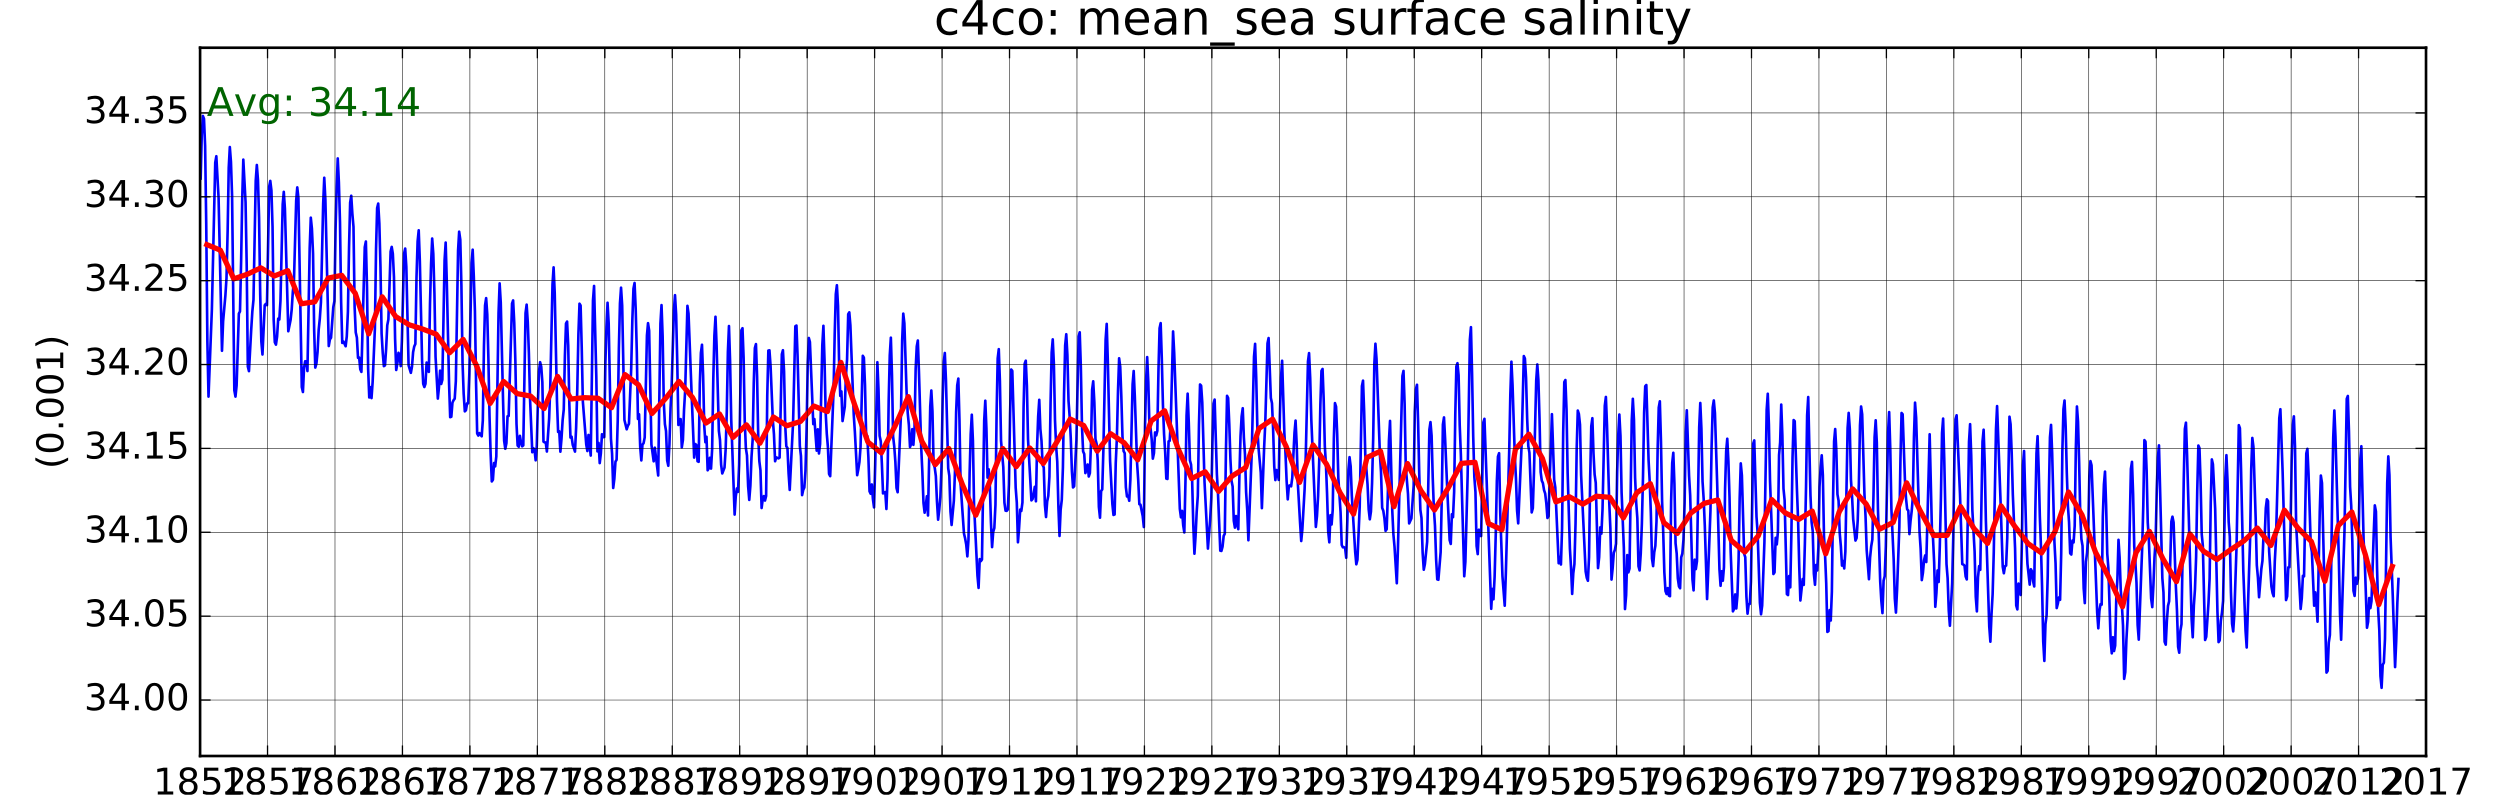 <?xml version="1.0" encoding="utf-8" standalone="no"?>
<!DOCTYPE svg PUBLIC "-//W3C//DTD SVG 1.1//EN"
  "http://www.w3.org/Graphics/SVG/1.1/DTD/svg11.dtd">
<!-- Created with matplotlib (http://matplotlib.org/) -->
<svg height="302pt" version="1.1" viewBox="0 0 950 302" width="950pt" xmlns="http://www.w3.org/2000/svg" xmlns:xlink="http://www.w3.org/1999/xlink">
 <defs>
  <style type="text/css">
*{stroke-linecap:butt;stroke-linejoin:round;stroke-miterlimit:100000;}
  </style>
 </defs>
 <g id="figure_1">
  <g id="patch_1">
   <path d="M 0 302.4 
L 950.4 302.4 
L 950.4 0 
L 0 0 
z
" style="fill:#ffffff;"/>
  </g>
  <g id="axes_1">
   <g id="patch_2">
    <path d="M 76.032 287.28 
L 921.888 287.28 
L 921.888 18.144 
L 76.032 18.144 
z
" style="fill:#ffffff;"/>
   </g>
   <g id="line2d_1">
    <path clip-path="url(#p5e427a04be)" d="M 76.249 67.831 
L 76.669 51.335 
L 77.089 44.052 
L 77.517 45.137 
L 77.944 55.461 
L 78.371 85.305 
L 78.798 129.578 
L 79.232 150.712 
L 80.514 117.568 
L 81.79 61.779 
L 82.205 59.369 
L 83.061 75.224 
L 83.918 114.176 
L 84.354 133.289 
L 84.782 122.094 
L 85.639 112.391 
L 86.067 105.724 
L 86.502 87.856 
L 86.917 63.678 
L 87.331 55.875 
L 87.76 61.487 
L 88.188 74.253 
L 89.045 148.324 
L 89.48 150.712 
L 89.908 146.527 
L 90.765 119.168 
L 91.194 118.344 
L 91.629 98.964 
L 92.043 75.523 
L 92.458 60.648 
L 93.314 76.836 
L 93.743 100.591 
L 94.171 139.278 
L 94.606 141.036 
L 95.463 125.226 
L 95.892 118.293 
L 96.32 113.967 
L 97.175 68.68 
L 97.595 62.696 
L 98.022 68.349 
L 98.449 82.779 
L 98.877 111.801 
L 99.304 129.744 
L 99.738 134.712 
L 100.592 115.976 
L 101.02 115.47 
L 101.447 115.956 
L 102.296 70.885 
L 102.71 68.741 
L 103.139 72.357 
L 103.567 86.195 
L 103.995 121.457 
L 104.424 130.055 
L 104.859 130.969 
L 105.288 127.913 
L 105.716 121.087 
L 106.144 121.432 
L 106.573 114.371 
L 107.422 77.624 
L 107.837 72.904 
L 108.265 79.282 
L 109.55 125.88 
L 110.414 121.617 
L 110.842 117.641 
L 111.271 110.872 
L 111.699 106.84 
L 112.549 76.218 
L 112.963 71.209 
L 113.392 75.187 
L 114.248 122.901 
L 114.677 147.094 
L 115.112 148.966 
L 115.54 139.692 
L 115.969 137.27 
L 116.397 137.321 
L 116.826 140.993 
L 117.68 94.307 
L 118.101 82.713 
L 118.528 86.905 
L 118.955 96.34 
L 119.382 125.476 
L 119.809 139.682 
L 120.244 138.118 
L 120.671 133.749 
L 121.098 125.316 
L 121.525 121.104 
L 121.952 114.86 
L 122.802 77.446 
L 123.216 67.54 
L 123.644 75.895 
L 124.929 131.495 
L 125.365 128.968 
L 125.793 128.36 
L 126.65 116.727 
L 127.078 114.434 
L 127.514 87.197 
L 127.928 71.002 
L 128.342 60.198 
L 128.771 69.23 
L 129.199 84.476 
L 129.627 114.818 
L 130.056 130.31 
L 130.491 129.763 
L 131.348 131.582 
L 131.776 127.796 
L 132.205 118.48 
L 132.64 93.806 
L 133.054 77.013 
L 133.469 74.38 
L 133.897 81.22 
L 134.325 86.195 
L 134.754 116.659 
L 135.182 126.322 
L 135.618 128.314 
L 136.046 135.974 
L 136.474 135.852 
L 136.903 140.312 
L 137.331 141.321 
L 138.606 93.913 
L 139.033 91.769 
L 139.461 109.157 
L 139.888 140.081 
L 140.315 151.038 
L 140.749 147.113 
L 141.176 151.276 
L 141.604 145.122 
L 142.458 124.88 
L 142.893 94.662 
L 143.307 79.053 
L 143.722 77.351 
L 144.15 84.894 
L 144.578 101.344 
L 145.007 126.763 
L 145.435 133.994 
L 145.87 139.135 
L 146.299 138.838 
L 146.727 132.538 
L 147.156 123.626 
L 147.584 121.403 
L 148.434 95.579 
L 148.848 93.814 
L 149.276 96.401 
L 149.705 105.23 
L 150.133 128.698 
L 150.561 140.591 
L 150.997 138.075 
L 151.425 134.062 
L 151.854 135.217 
L 152.282 139.12 
L 152.71 129.736 
L 153.56 96.282 
L 153.974 94.451 
L 154.403 101.398 
L 155.259 138.816 
L 156.123 141.683 
L 156.552 139.312 
L 156.98 133.812 
L 157.408 131.665 
L 157.837 130.712 
L 158.272 105.386 
L 158.692 91.696 
L 159.112 87.506 
L 159.539 99.234 
L 160.393 137.151 
L 160.821 145.856 
L 161.255 147.067 
L 161.682 145.832 
L 162.109 137.766 
L 162.536 140.91 
L 162.964 141.321 
L 163.398 115.419 
L 163.813 100.148 
L 164.227 90.64 
L 164.656 96.476 
L 165.084 111.514 
L 165.512 135.611 
L 166.376 151.466 
L 166.804 147.201 
L 167.233 140.847 
L 167.661 145.902 
L 168.09 144.317 
L 168.939 98.847 
L 169.354 92.165 
L 169.782 107.095 
L 170.639 145.647 
L 171.067 158.53 
L 171.502 158.364 
L 171.931 152.993 
L 172.359 152.062 
L 172.788 151.512 
L 173.216 144.842 
L 174.066 95.146 
L 174.48 88.036 
L 174.908 91.056 
L 175.337 108.642 
L 175.765 137.778 
L 176.193 149.591 
L 176.629 156.315 
L 177.057 155.887 
L 177.486 153.29 
L 177.914 153.26 
L 178.342 142.063 
L 179.197 99.844 
L 179.617 94.876 
L 180.045 105.043 
L 180.472 118.242 
L 180.899 145.396 
L 181.326 164.728 
L 181.76 165.528 
L 182.188 164.57 
L 183.042 165.798 
L 183.469 159.772 
L 183.904 131.541 
L 184.318 116.054 
L 184.733 113.289 
L 185.161 119.465 
L 185.589 136.29 
L 186.018 158.158 
L 186.446 172.772 
L 186.882 182.948 
L 187.31 182.306 
L 187.738 175.945 
L 188.167 177.227 
L 188.595 173.494 
L 189.445 118.959 
L 189.859 107.674 
L 190.288 114.945 
L 191.144 151.483 
L 191.573 167.51 
L 192.008 170.545 
L 192.436 168.405 
L 192.865 158.194 
L 193.293 158.046 
L 194.571 115.353 
L 194.986 114.154 
L 195.414 122.619 
L 195.842 137.399 
L 196.271 161.093 
L 196.699 169.338 
L 197.134 169.766 
L 197.563 165.611 
L 197.991 168.096 
L 198.42 169.608 
L 198.848 169.236 
L 199.703 118.959 
L 200.123 115.757 
L 200.55 122.317 
L 200.977 134.303 
L 201.405 151.274 
L 202.266 171.85 
L 202.693 170.318 
L 203.12 170.909 
L 203.548 174.924 
L 203.975 169.46 
L 204.41 152.543 
L 204.824 141.114 
L 205.238 137.63 
L 205.667 139.329 
L 206.095 145.243 
L 206.523 167.816 
L 206.952 168.113 
L 207.387 168.142 
L 207.816 171.58 
L 208.672 159.074 
L 209.101 146.875 
L 209.95 108.017 
L 210.365 101.59 
L 210.793 111.309 
L 211.65 152.368 
L 212.078 164.144 
L 212.514 163.872 
L 212.942 171.644 
L 213.37 166.661 
L 213.799 159.643 
L 214.227 155.629 
L 214.662 135.154 
L 215.077 122.935 
L 215.491 122.193 
L 215.92 131.295 
L 216.348 153.674 
L 216.776 166.265 
L 217.205 165.944 
L 217.64 169.039 
L 218.497 171.61 
L 218.925 162.559 
L 219.354 148.446 
L 219.788 127.137 
L 220.208 115.402 
L 220.629 116.085 
L 221.056 132.132 
L 221.483 152.633 
L 222.772 168.915 
L 223.199 171.396 
L 223.626 165.282 
L 224.48 173.112 
L 225.33 114.176 
L 225.744 108.656 
L 226.601 143.286 
L 227.029 171.522 
L 227.457 168.312 
L 227.893 175.977 
L 228.321 172.317 
L 228.75 165.008 
L 229.178 166.126 
L 229.606 166.073 
L 230.042 137.895 
L 230.456 124.2 
L 230.87 115.037 
L 231.299 122.84 
L 232.155 166.651 
L 232.584 172.378 
L 233.019 185.431 
L 233.448 181.998 
L 233.876 175.43 
L 234.304 174.72 
L 234.733 159.964 
L 235.168 132.402 
L 235.582 115.285 
L 235.997 109.313 
L 236.425 116.073 
L 237.282 159.595 
L 238.146 163.14 
L 238.574 161.815 
L 239.002 161.027 
L 239.859 139.915 
L 240.294 121.513 
L 240.714 109.697 
L 241.134 107.531 
L 241.561 117.279 
L 241.989 134.009 
L 242.416 159.201 
L 242.843 157.428 
L 243.277 169.866 
L 243.704 174.958 
L 244.132 168.947 
L 244.559 168.407 
L 244.986 166.241 
L 245.835 127.451 
L 246.25 122.801 
L 246.678 125.659 
L 247.535 168.91 
L 248.398 175.301 
L 248.827 170.119 
L 250.112 180.682 
L 250.962 122.933 
L 251.376 115.937 
L 251.804 127.828 
L 252.233 152.631 
L 252.661 161.146 
L 253.089 163.794 
L 253.525 174.963 
L 253.953 176.986 
L 254.382 168.913 
L 254.81 154.958 
L 255.238 146.218 
L 256.088 117.727 
L 256.502 112.163 
L 256.931 119.528 
L 257.359 137.656 
L 257.787 161.479 
L 258.216 159.303 
L 258.651 159.264 
L 259.08 170.005 
L 259.508 167.199 
L 259.936 155.658 
L 260.365 148.319 
L 261.22 116.216 
L 261.64 119.178 
L 262.921 152.47 
L 263.783 173.888 
L 264.21 168.731 
L 264.637 169.115 
L 265.064 175.277 
L 265.492 175.493 
L 265.926 145.98 
L 266.341 134.104 
L 266.755 131.001 
L 267.184 142.814 
L 267.612 161.795 
L 268.04 168.059 
L 268.469 165.975 
L 268.904 178.708 
L 269.332 177.978 
L 269.761 173.949 
L 270.189 178.068 
L 270.618 170.603 
L 271.053 143.857 
L 271.467 127.485 
L 271.882 120.36 
L 272.31 131.373 
L 273.167 163.729 
L 273.595 167.177 
L 274.03 176.609 
L 274.459 179.914 
L 275.316 177.677 
L 275.744 170.793 
L 276.179 156.385 
L 276.594 133.72 
L 277.008 123.893 
L 277.436 137.369 
L 277.865 159.33 
L 279.157 195.544 
L 279.585 188.631 
L 280.014 185.601 
L 280.442 186.914 
L 280.87 176.663 
L 281.725 125.496 
L 282.145 124.72 
L 282.573 136.022 
L 283 159.814 
L 283.427 170.297 
L 283.854 173.086 
L 284.288 184.721 
L 284.716 189.966 
L 285.143 184.597 
L 285.57 173.694 
L 285.997 167.218 
L 286.432 145.484 
L 286.846 132.265 
L 287.261 130.75 
L 287.689 143.074 
L 288.117 165.494 
L 288.546 175.226 
L 288.974 178.703 
L 289.41 193.042 
L 289.838 189.738 
L 290.266 188.51 
L 290.695 190.212 
L 291.123 188.483 
L 291.558 150.291 
L 291.973 133.214 
L 292.387 133.112 
L 292.816 139.079 
L 293.672 159.595 
L 294.101 165.005 
L 294.536 175.269 
L 294.964 173.788 
L 295.821 174.192 
L 296.25 173.883 
L 297.099 134.619 
L 297.514 133.082 
L 297.942 141.097 
L 298.37 161.316 
L 298.799 169.611 
L 299.227 170.187 
L 299.662 179.863 
L 300.091 186.17 
L 301.376 160.397 
L 302.231 123.981 
L 302.651 123.704 
L 303.078 135.317 
L 303.933 169.47 
L 304.36 173.273 
L 304.794 188.147 
L 305.221 186.178 
L 305.648 185.234 
L 306.076 178.944 
L 306.503 163.449 
L 306.938 138.293 
L 307.352 128.436 
L 307.766 129.958 
L 309.051 161.171 
L 309.48 159.264 
L 310.344 171.25 
L 310.772 163.128 
L 311.2 172.32 
L 311.629 168.748 
L 312.478 131.113 
L 312.893 123.803 
L 313.321 136.961 
L 313.749 156.762 
L 314.178 164.847 
L 314.606 169.92 
L 315.042 180.116 
L 315.47 180.945 
L 316.755 148.424 
L 317.19 126.736 
L 317.605 111.75 
L 318.019 108.382 
L 318.448 116.255 
L 318.876 138.906 
L 319.304 150.435 
L 319.733 148.737 
L 320.168 160.003 
L 321.025 154.539 
L 321.453 142.86 
L 321.882 136.625 
L 322.317 119.378 
L 322.731 118.685 
L 323.146 123.589 
L 324.431 157.759 
L 324.859 164.249 
L 325.723 180.575 
L 326.151 178.367 
L 326.58 175.568 
L 327.008 169.8 
L 327.858 135.2 
L 328.272 135.91 
L 328.7 146.335 
L 329.129 165.178 
L 329.557 165.674 
L 329.985 173.776 
L 330.421 186.691 
L 330.849 187.622 
L 331.278 184.091 
L 331.706 189.626 
L 332.134 192.811 
L 332.57 176.86 
L 333.398 137.642 
L 333.827 147.901 
L 334.255 165.628 
L 334.683 167.673 
L 335.112 176.22 
L 335.547 187.498 
L 336.404 186.975 
L 336.832 193.417 
L 337.261 181.934 
L 337.696 152.446 
L 338.11 134.989 
L 338.525 128.312 
L 338.953 142.529 
L 339.381 165.89 
L 339.81 169.63 
L 340.238 175.493 
L 340.674 185.421 
L 341.102 187.051 
L 342.387 156.801 
L 342.822 129.294 
L 343.242 119.176 
L 343.662 122.86 
L 344.517 149.499 
L 344.944 156.988 
L 345.371 161.492 
L 345.805 169.873 
L 346.232 168.687 
L 346.66 163.079 
L 347.087 169.032 
L 347.514 162.664 
L 347.949 140.18 
L 348.363 131.638 
L 348.778 129.384 
L 349.206 141.481 
L 350.063 170.175 
L 350.491 179.235 
L 350.926 191.104 
L 351.355 194.827 
L 351.783 192.167 
L 352.212 188.57 
L 352.64 195.885 
L 353.49 154.42 
L 353.904 148.387 
L 354.332 156.276 
L 354.761 176.305 
L 355.189 177.674 
L 355.617 180.889 
L 356.053 190.679 
L 356.481 197.475 
L 356.91 193.701 
L 357.338 188.913 
L 357.766 177.395 
L 358.202 152.025 
L 358.616 137.51 
L 359.03 134.135 
L 359.459 144.431 
L 360.315 177.925 
L 360.744 180.823 
L 361.179 194.382 
L 361.608 199.489 
L 362.464 190.277 
L 362.893 179.16 
L 363.328 156.609 
L 363.748 146.401 
L 364.168 143.862 
L 364.595 159.712 
L 365.022 183.916 
L 365.877 196.459 
L 366.311 202.752 
L 366.738 204.573 
L 367.165 206.934 
L 367.592 211.421 
L 368.02 205.069 
L 368.454 179.744 
L 368.869 164.901 
L 369.283 157.591 
L 369.712 167.544 
L 370.14 191.89 
L 371.432 218.738 
L 371.86 223.404 
L 372.289 212.459 
L 372.717 213.237 
L 373.146 212.637 
L 373.995 159.724 
L 374.41 152.268 
L 374.838 162.856 
L 375.266 181.499 
L 375.695 178.333 
L 376.123 184.164 
L 376.558 198.421 
L 376.987 207.909 
L 377.415 202.12 
L 377.844 200.653 
L 378.272 191.853 
L 378.707 157.078 
L 379.122 136.149 
L 379.536 132.676 
L 379.964 144.837 
L 380.393 167.527 
L 381.249 177.511 
L 381.685 191.043 
L 382.113 194.061 
L 382.542 194.132 
L 382.97 193.626 
L 383.398 184.162 
L 383.833 157.224 
L 384.253 140.419 
L 384.673 140.929 
L 385.955 185.319 
L 386.382 191.007 
L 386.816 206.066 
L 387.244 200.755 
L 387.671 193.64 
L 388.098 194.171 
L 388.525 190.949 
L 388.96 154.907 
L 389.374 138.196 
L 389.789 137.056 
L 390.217 146.52 
L 390.645 166.902 
L 391.938 190.146 
L 392.366 189.657 
L 392.794 187.603 
L 393.223 184.984 
L 393.651 190.491 
L 394.086 169.657 
L 394.501 158.228 
L 394.915 151.928 
L 395.344 163.036 
L 395.772 167.556 
L 396.2 176.743 
L 396.629 177.618 
L 397.064 191.88 
L 397.492 196.468 
L 397.921 190.598 
L 398.349 188.454 
L 398.778 181.137 
L 399.213 153.168 
L 399.627 133.946 
L 400.042 128.961 
L 400.47 138.16 
L 400.898 159.658 
L 401.327 169.604 
L 401.755 175.422 
L 402.19 192.58 
L 402.619 203.661 
L 403.047 193.662 
L 403.476 189.959 
L 403.904 177.701 
L 404.339 149.474 
L 404.759 131.244 
L 405.179 127.011 
L 405.606 134.848 
L 406.033 152.293 
L 406.461 158.223 
L 406.888 166.506 
L 407.322 179.06 
L 407.749 185.229 
L 408.176 184.787 
L 409.031 167.252 
L 409.88 127.806 
L 410.294 126.271 
L 410.723 139.621 
L 411.151 161.985 
L 411.579 171.537 
L 412.008 172.509 
L 412.443 179.778 
L 412.872 178.338 
L 413.3 176.502 
L 413.728 181.071 
L 414.157 179.77 
L 414.592 167.955 
L 415.006 148.083 
L 415.421 144.893 
L 415.849 152.791 
L 416.277 166.885 
L 416.706 168.633 
L 417.134 174.917 
L 417.57 192.605 
L 417.998 196.731 
L 418.426 186.576 
L 418.855 185.993 
L 419.283 171.019 
L 420.133 129.039 
L 420.547 123.076 
L 420.976 137.442 
L 421.832 175.196 
L 422.696 191.525 
L 423.124 195.681 
L 423.553 195.498 
L 423.981 175.957 
L 424.41 166.569 
L 424.844 148.433 
L 425.264 136.149 
L 425.685 139.376 
L 426.112 150.87 
L 426.539 165.912 
L 426.966 171.422 
L 427.393 172.198 
L 427.828 185.147 
L 428.255 188.66 
L 428.682 188.393 
L 429.109 190.297 
L 429.536 182.389 
L 430.386 146.029 
L 430.8 140.985 
L 431.228 150.634 
L 432.085 175.882 
L 432.513 182.311 
L 432.949 191.591 
L 433.377 191.763 
L 434.234 196.126 
L 434.662 200.272 
L 435.098 162.304 
L 435.512 144.618 
L 435.926 135.699 
L 436.355 145.141 
L 436.783 161.961 
L 437.211 162.778 
L 437.64 166.96 
L 438.075 174.28 
L 438.504 172.196 
L 438.932 164.32 
L 439.36 165.458 
L 439.789 163.712 
L 440.224 140.38 
L 440.638 124.718 
L 441.053 122.787 
L 441.481 136.292 
L 441.909 153.649 
L 442.338 164.92 
L 442.766 171.799 
L 443.202 181.871 
L 443.63 182.01 
L 444.058 167.721 
L 444.487 167.488 
L 444.915 159.631 
L 445.77 125.946 
L 446.19 133.97 
L 448.333 193.366 
L 448.76 196.585 
L 449.188 194.132 
L 449.615 199.62 
L 450.042 202.329 
L 450.477 182.841 
L 450.891 157.863 
L 451.306 149.586 
L 451.734 160.614 
L 452.162 174.912 
L 452.591 176.524 
L 453.019 182.771 
L 453.454 199.649 
L 453.883 210.412 
L 454.311 203.754 
L 454.74 194.564 
L 455.168 188.427 
L 455.603 161.492 
L 456.018 146.097 
L 456.432 146.547 
L 456.86 152.893 
L 457.717 183.114 
L 459.009 208.469 
L 459.866 197.407 
L 460.294 189.225 
L 460.73 168.033 
L 461.144 153.375 
L 461.558 151.84 
L 462.415 180.189 
L 462.843 187.751 
L 463.707 209.257 
L 464.136 209.356 
L 464.564 207.734 
L 464.992 203.656 
L 465.421 202.805 
L 465.856 171.267 
L 466.276 150.408 
L 466.696 151.242 
L 467.123 161.161 
L 467.55 174.287 
L 467.977 182.739 
L 468.405 184.886 
L 468.839 197.915 
L 469.266 200.505 
L 469.693 196.092 
L 470.12 199.168 
L 470.548 201.093 
L 470.982 180.13 
L 471.397 165.732 
L 471.811 158.287 
L 472.24 155.13 
L 472.668 166.187 
L 473.096 172.74 
L 473.525 187 
L 473.96 194.03 
L 474.388 205.303 
L 475.674 171.746 
L 476.523 135.538 
L 476.938 130.663 
L 477.366 143.575 
L 477.794 162.576 
L 478.223 170.022 
L 479.086 179.581 
L 479.515 193.098 
L 480.372 170.039 
L 480.8 160.83 
L 481.65 130.468 
L 482.064 128.457 
L 482.921 151.22 
L 483.349 153.217 
L 483.777 162.914 
L 484.213 177.28 
L 484.641 182.433 
L 485.07 178.606 
L 485.498 179.865 
L 485.926 182.372 
L 486.361 157.53 
L 486.781 143.444 
L 487.201 137.09 
L 488.056 164.609 
L 488.483 172.303 
L 488.91 182.688 
L 489.344 189.757 
L 489.772 184.614 
L 490.199 184.432 
L 490.626 184.814 
L 491.053 181.643 
L 491.902 164.487 
L 492.317 159.823 
L 492.745 168.876 
L 493.173 183.615 
L 494.03 198.783 
L 494.466 205.582 
L 494.894 201.166 
L 495.751 185.866 
L 496.179 173.424 
L 497.029 137.331 
L 497.443 134.179 
L 497.872 143.592 
L 498.3 159.532 
L 500.02 200.223 
L 500.449 196.109 
L 500.877 188.49 
L 501.306 175.012 
L 501.741 153.659 
L 502.155 140.929 
L 502.57 140.207 
L 502.998 151.665 
L 503.426 169.472 
L 503.855 176.446 
L 504.283 187.629 
L 504.718 202.027 
L 505.147 206.086 
L 505.575 195.763 
L 506.004 199.304 
L 506.432 193.816 
L 506.867 166.581 
L 507.287 153.18 
L 507.707 154.537 
L 508.134 165.049 
L 508.561 181.584 
L 509.416 194.635 
L 509.85 207.083 
L 510.277 207.978 
L 510.704 207.958 
L 511.132 208.201 
L 511.559 211.956 
L 511.994 197.709 
L 512.408 178.525 
L 512.822 173.72 
L 513.251 177.21 
L 513.679 188.142 
L 514.971 209.779 
L 515.4 214.431 
L 515.828 212.707 
L 516.685 192.592 
L 517.534 146.726 
L 517.949 144.643 
L 518.377 156.344 
L 518.805 172.65 
L 519.662 184.079 
L 520.098 193.563 
L 520.526 197.337 
L 520.954 194.423 
L 521.383 183.561 
L 521.811 166.615 
L 522.246 138.221 
L 522.661 130.614 
L 523.075 136.314 
L 524.36 172.701 
L 524.789 179.444 
L 525.224 192.996 
L 525.652 194.078 
L 526.081 196.923 
L 526.509 201.731 
L 526.938 201.106 
L 527.372 188.13 
L 527.792 167.461 
L 528.213 159.943 
L 529.067 194.122 
L 529.494 203.104 
L 529.921 207.79 
L 530.783 221.636 
L 531.21 208.6 
L 532.914 142.88 
L 533.328 140.934 
L 533.756 153.516 
L 534.185 177.258 
L 535.041 187.734 
L 535.477 198.895 
L 536.334 196.982 
L 537.19 184.612 
L 537.626 156.375 
L 538.04 147.894 
L 538.454 146.206 
L 538.883 160.526 
L 539.311 180.123 
L 539.739 193.755 
L 540.168 196.848 
L 540.603 210.076 
L 541.032 216.493 
L 541.46 214.322 
L 542.317 205.872 
L 543.166 163.254 
L 543.581 160.4 
L 544.009 165.577 
L 544.437 181.57 
L 544.866 193.191 
L 545.294 199.817 
L 545.73 212.712 
L 546.158 220.153 
L 546.586 220.323 
L 547.443 209.796 
L 547.878 188.925 
L 548.298 161.329 
L 548.718 158.615 
L 549.145 166.822 
L 550 186.961 
L 550.861 205.203 
L 551.288 206.696 
L 551.716 195.411 
L 552.143 196.532 
L 552.57 186.912 
L 553.005 157.584 
L 553.419 139.198 
L 553.834 138.014 
L 554.262 142.578 
L 554.69 161.601 
L 555.119 172.575 
L 556.411 218.976 
L 556.839 213.497 
L 557.696 180.872 
L 558.546 129.114 
L 558.96 124.326 
L 559.388 142.116 
L 559.817 165.725 
L 560.245 181.183 
L 560.673 187.002 
L 561.109 207.46 
L 561.537 210.567 
L 561.966 201.288 
L 562.394 203.598 
L 562.822 203.703 
L 563.672 160.482 
L 564.086 159.155 
L 566.664 231.346 
L 567.092 223.786 
L 567.52 227.732 
L 567.949 219.307 
L 568.384 203.151 
L 568.804 182.734 
L 569.224 173.504 
L 569.651 172.21 
L 570.078 194.65 
L 570.933 218.966 
L 571.794 230.174 
L 572.221 217.814 
L 573.51 170.907 
L 573.925 149.89 
L 574.339 137.433 
L 574.768 146.308 
L 575.624 173.241 
L 576.053 181.616 
L 576.488 194.02 
L 576.916 198.871 
L 578.202 169.283 
L 579.051 135.305 
L 579.466 136.239 
L 579.894 143.505 
L 580.322 159.089 
L 580.751 169.504 
L 581.179 172.021 
L 582.043 194.718 
L 582.471 193.108 
L 582.9 179.744 
L 583.763 144.548 
L 584.178 138.486 
L 584.592 144.46 
L 585.02 159.184 
L 585.449 179.398 
L 585.877 182.637 
L 586.305 183.578 
L 586.741 186.268 
L 587.169 187.544 
L 587.598 191.214 
L 588.026 196.828 
L 588.454 196.143 
L 588.889 181.149 
L 589.309 170.802 
L 589.729 157.389 
L 590.584 182.287 
L 591.011 185.215 
L 592.3 214.03 
L 592.727 211.623 
L 593.154 214.511 
L 593.581 200.948 
L 594.016 164.222 
L 594.43 145.185 
L 594.845 144.409 
L 595.273 155.551 
L 595.701 179.581 
L 596.558 208.374 
L 596.994 215.815 
L 597.422 225.69 
L 597.85 217.865 
L 598.279 214.365 
L 598.707 198.851 
L 599.142 170.382 
L 599.557 156.015 
L 599.971 157.287 
L 600.4 161.387 
L 600.828 180.558 
L 602.548 217.155 
L 602.977 219.579 
L 603.405 220.693 
L 603.834 211.751 
L 604.269 181.582 
L 604.683 161.971 
L 605.098 158.912 
L 605.526 172.196 
L 605.954 180.305 
L 606.383 183.471 
L 607.246 215.876 
L 607.675 211.771 
L 608.103 200.386 
L 608.532 202.783 
L 608.96 193.497 
L 609.815 154.182 
L 610.235 150.836 
L 610.662 161.589 
L 611.517 191.092 
L 611.944 200.887 
L 612.378 220.233 
L 612.805 215.919 
L 613.232 210.052 
L 613.66 208.94 
L 614.087 206.633 
L 614.522 179.216 
L 614.936 165.227 
L 615.35 157.521 
L 615.779 165.647 
L 616.207 187.119 
L 617.064 208.286 
L 617.499 231.445 
L 617.928 226.2 
L 618.356 210.93 
L 618.784 217.502 
L 619.213 216.038 
L 620.062 159.767 
L 620.477 151.544 
L 620.905 159.488 
L 621.333 181.472 
L 621.762 191.082 
L 622.19 196.909 
L 622.626 215.165 
L 623.054 216.763 
L 623.482 210.436 
L 623.911 198.997 
L 624.339 181.244 
L 624.774 156.718 
L 625.189 146.751 
L 625.603 146.303 
L 626.46 174.897 
L 626.888 183.002 
L 627.317 194.817 
L 627.752 212.277 
L 628.18 215.127 
L 628.609 209.891 
L 629.037 207.421 
L 629.466 198.129 
L 629.9 170.814 
L 630.32 154.868 
L 630.741 152.49 
L 631.168 167.765 
L 631.595 190.513 
L 632.022 202.295 
L 632.449 217.473 
L 632.884 224.617 
L 633.311 225.736 
L 633.738 223.47 
L 634.165 226.324 
L 634.592 226.558 
L 635.027 190.294 
L 635.442 175.916 
L 635.856 172.059 
L 636.284 183.936 
L 636.713 206.441 
L 637.141 210.329 
L 637.569 219.756 
L 638.005 222.828 
L 638.433 223.543 
L 638.862 211.783 
L 639.29 210.353 
L 639.718 205.042 
L 640.154 191.187 
L 640.568 164.064 
L 640.982 155.908 
L 641.839 180.728 
L 642.267 188.208 
L 643.131 220.143 
L 643.56 224.34 
L 643.988 212.68 
L 644.416 216.257 
L 644.845 213.249 
L 645.694 162.367 
L 646.109 153.136 
L 646.537 162.926 
L 646.965 182.934 
L 647.394 189.648 
L 647.822 199.749 
L 648.686 227.642 
L 649.114 217.395 
L 649.971 194.19 
L 650.406 169.774 
L 650.826 154.819 
L 651.246 152.166 
L 651.673 156.927 
L 652.528 183.848 
L 653.389 216.328 
L 653.816 222.604 
L 654.244 217.072 
L 654.671 220.668 
L 655.098 215.562 
L 655.533 185.58 
L 655.947 171.415 
L 656.362 166.72 
L 656.79 175.264 
L 657.218 189.049 
L 657.647 209.393 
L 658.51 232.309 
L 658.939 231.416 
L 659.367 225.879 
L 659.796 231.214 
L 660.224 226.23 
L 660.659 212.722 
L 661.074 189.378 
L 661.488 176.084 
L 661.916 180.624 
L 662.773 210.431 
L 663.201 211.717 
L 663.637 226.696 
L 664.065 233.196 
L 664.494 229.602 
L 664.922 229.481 
L 665.35 221.096 
L 666.2 168.621 
L 666.614 167.345 
L 667.471 196.347 
L 667.899 202.531 
L 668.763 229.101 
L 669.192 233.427 
L 669.62 230.157 
L 670.477 206.018 
L 671.332 155.719 
L 671.752 149.618 
L 672.179 161.333 
L 672.606 182.7 
L 673.895 218.13 
L 674.322 217.51 
L 674.749 204.364 
L 675.176 206.876 
L 675.604 202.09 
L 676.038 172.928 
L 676.453 168.093 
L 676.867 153.739 
L 677.296 165.482 
L 677.724 185.66 
L 678.152 190.044 
L 679.016 225.758 
L 679.444 226.135 
L 679.873 218.883 
L 680.301 223.19 
L 680.73 202.645 
L 681.165 173.767 
L 681.579 159.626 
L 681.994 160.03 
L 682.85 186.445 
L 683.279 197.908 
L 683.707 215.18 
L 684.142 228.182 
L 684.999 220.039 
L 685.428 222.254 
L 685.856 206.441 
L 686.291 185.103 
L 686.706 157.817 
L 687.12 150.877 
L 687.977 188.211 
L 688.405 198.355 
L 688.833 201.806 
L 689.269 218.035 
L 689.697 222.205 
L 690.126 214.682 
L 690.554 216.763 
L 690.982 208.033 
L 691.417 184.993 
L 691.837 177.489 
L 692.257 173.013 
L 692.685 180.541 
L 693.112 203.637 
L 693.539 211.253 
L 693.966 221.741 
L 694.4 240.126 
L 694.828 239.815 
L 695.255 231.842 
L 695.682 235.793 
L 696.109 224.899 
L 696.544 190.399 
L 696.958 167.685 
L 697.373 163.036 
L 697.801 171.097 
L 698.229 187.826 
L 698.658 190.314 
L 699.086 202.465 
L 699.522 207.579 
L 699.95 214.93 
L 700.378 213.184 
L 700.807 216.012 
L 701.235 209.636 
L 702.085 162.664 
L 702.499 156.901 
L 702.928 163.072 
L 703.356 182.212 
L 703.784 188.736 
L 704.213 197.298 
L 705.076 205.412 
L 705.505 204.442 
L 705.933 197.745 
L 706.362 184.072 
L 706.797 161.598 
L 707.211 154.462 
L 707.626 157.435 
L 708.482 187.663 
L 708.911 196.323 
L 709.339 209.035 
L 710.203 220.102 
L 710.631 211.854 
L 711.06 207.596 
L 711.488 205.064 
L 711.923 188.196 
L 712.343 166.082 
L 712.763 159.704 
L 713.19 168.154 
L 713.617 193.336 
L 714.472 220.916 
L 714.906 228.362 
L 715.333 232.98 
L 715.76 220.659 
L 716.188 218.966 
L 716.615 207.737 
L 717.464 164.213 
L 717.878 156.587 
L 718.307 170.603 
L 718.735 193.548 
L 719.592 212.488 
L 720.027 227.436 
L 720.456 232.783 
L 720.884 224.165 
L 721.741 200.359 
L 722.176 174.187 
L 722.59 156.935 
L 723.005 157.399 
L 723.861 182.032 
L 724.29 189.475 
L 724.718 193.541 
L 725.154 194 
L 725.582 202.956 
L 726.01 197.915 
L 726.439 194.251 
L 726.867 189.125 
L 727.302 166.063 
L 727.717 153.003 
L 728.131 158.693 
L 729.416 202.069 
L 729.845 208.598 
L 730.28 220.435 
L 730.708 217.697 
L 731.137 212.875 
L 731.565 211.056 
L 731.994 213.57 
L 733.269 165.02 
L 734.123 201.115 
L 734.55 204.675 
L 734.977 213.66 
L 735.412 230.582 
L 735.839 225.344 
L 736.266 216.773 
L 736.693 221.147 
L 737.12 207.681 
L 737.555 188.818 
L 737.97 164.512 
L 738.384 159.062 
L 738.812 174.394 
L 739.669 214.346 
L 740.097 219.708 
L 740.533 232.155 
L 740.961 237.782 
L 741.818 221.702 
L 742.246 203.827 
L 742.682 173.876 
L 743.096 159.325 
L 743.51 157.805 
L 744.795 187.705 
L 745.659 214.353 
L 746.088 214.545 
L 746.516 214.908 
L 746.944 219.051 
L 747.373 220.18 
L 748.222 167.877 
L 748.637 161.183 
L 749.065 173.078 
L 749.493 193.847 
L 750.35 209.604 
L 750.786 226.733 
L 751.214 232.323 
L 751.642 219.309 
L 752.071 215.119 
L 752.499 216.544 
L 753.354 167.797 
L 753.774 163.286 
L 754.201 176.293 
L 754.629 197.745 
L 755.917 238.12 
L 756.344 243.849 
L 756.772 233.41 
L 757.199 225.787 
L 757.626 210.013 
L 758.475 162.987 
L 758.89 154.316 
L 760.175 189.572 
L 761.038 215.367 
L 761.467 217.84 
L 761.895 215.17 
L 762.324 214.92 
L 762.752 204.439 
L 763.602 158.345 
L 764.016 161.188 
L 764.444 172.21 
L 764.873 187.924 
L 765.729 208.405 
L 766.165 230.076 
L 766.593 231.574 
L 767.022 221.76 
L 767.45 223.234 
L 767.878 226.088 
L 768.314 206.29 
L 768.728 176.799 
L 769.142 171.386 
L 769.999 204.695 
L 770.427 214.251 
L 771.291 222.154 
L 771.72 216.316 
L 772.148 217.089 
L 772.576 220.86 
L 773.005 222.852 
L 773.44 193.281 
L 773.86 172.266 
L 774.28 165.757 
L 774.707 178.435 
L 775.134 196.177 
L 775.561 207.695 
L 775.989 223.09 
L 776.423 243.759 
L 776.85 251.152 
L 777.277 237.138 
L 777.704 233.824 
L 778.132 218.888 
L 778.566 187.369 
L 778.981 166.214 
L 779.395 161.457 
L 779.824 172.305 
L 780.68 205.967 
L 781.109 214.035 
L 781.544 231.064 
L 781.972 229.408 
L 782.401 227.017 
L 782.829 227.927 
L 783.258 210.2 
L 783.693 171.461 
L 784.107 155.461 
L 784.522 152.19 
L 784.95 161.975 
L 785.378 179.551 
L 785.807 192.293 
L 786.235 198.421 
L 786.67 210.273 
L 787.099 210.725 
L 787.527 205.4 
L 787.956 206.125 
L 788.384 199.87 
L 788.819 170.377 
L 789.234 154.464 
L 789.648 160.217 
L 790.076 175.906 
L 790.505 195.878 
L 790.933 204.872 
L 791.361 207.389 
L 791.797 223.509 
L 792.225 229.182 
L 792.654 213.493 
L 793.082 210.117 
L 793.51 202.873 
L 793.945 180.886 
L 794.365 175.216 
L 794.785 176.818 
L 796.928 232.878 
L 797.356 238.753 
L 797.783 232.073 
L 798.21 229.573 
L 798.637 229.765 
L 799.072 196.252 
L 799.486 184.089 
L 799.901 179.209 
L 800.329 192.174 
L 800.757 210.409 
L 801.186 215.944 
L 802.05 243.669 
L 802.478 248.273 
L 802.906 242.137 
L 803.335 247.387 
L 803.763 245.347 
L 804.198 226.959 
L 804.613 219.934 
L 805.027 205.128 
L 805.456 211.837 
L 805.884 224.216 
L 806.312 229.853 
L 806.741 237.695 
L 807.176 257.965 
L 807.604 255.422 
L 808.033 243.11 
L 808.461 235.426 
L 808.89 219.265 
L 809.739 178.178 
L 810.154 175.505 
L 810.582 187.785 
L 811.01 207.593 
L 811.439 213.49 
L 811.867 221.51 
L 812.302 237.508 
L 812.731 243.061 
L 814.016 208.413 
L 814.451 191.975 
L 814.871 167.247 
L 815.291 167.814 
L 815.718 178.819 
L 816.145 198.526 
L 816.573 205.446 
L 817.434 227.453 
L 817.861 230.706 
L 818.288 222.55 
L 818.716 211.683 
L 819.143 205.064 
L 819.578 186.076 
L 819.992 173.895 
L 820.406 169.236 
L 821.691 219.722 
L 822.12 225.157 
L 822.555 243.874 
L 822.984 244.968 
L 823.412 235.898 
L 823.84 230.22 
L 824.269 228.479 
L 825.118 198.168 
L 825.533 196.335 
L 825.961 198.501 
L 826.818 222.633 
L 827.246 231.993 
L 827.682 245.795 
L 828.11 248.034 
L 828.538 239.759 
L 828.967 237.196 
L 829.83 182.012 
L 830.245 163.009 
L 830.659 160.614 
L 831.088 172.942 
L 832.808 235.161 
L 833.236 242.164 
L 833.665 230.149 
L 834.093 223.856 
L 834.522 211.693 
L 834.956 186.319 
L 835.376 169.307 
L 835.797 170.258 
L 836.224 183.175 
L 836.651 202.954 
L 837.078 207.35 
L 837.94 243.188 
L 838.367 241.999 
L 839.221 229.213 
L 839.648 219.856 
L 840.083 190.983 
L 840.498 174.579 
L 840.912 176.393 
L 841.769 193.383 
L 842.625 232.43 
L 843.061 244.003 
L 843.489 243.336 
L 843.918 235.869 
L 844.346 232.805 
L 844.774 228.367 
L 845.624 181.497 
L 846.038 172.966 
L 846.467 182.876 
L 846.895 198.336 
L 847.323 203.851 
L 847.752 224.921 
L 848.187 237.033 
L 848.616 239.939 
L 849.044 233.296 
L 849.901 207.136 
L 850.75 161.56 
L 851.165 162.712 
L 851.593 178.161 
L 852.45 216.8 
L 853.314 239.759 
L 853.742 246.045 
L 854.599 218.424 
L 855.027 205.293 
L 855.462 178.25 
L 855.882 166.416 
L 856.302 169.783 
L 857.157 196.982 
L 857.584 214.745 
L 858.011 219.499 
L 858.445 226.942 
L 859.3 216.245 
L 859.727 213.12 
L 860.154 203.012 
L 860.589 203.802 
L 861.003 193.067 
L 861.418 189.743 
L 861.846 190.406 
L 862.274 209.505 
L 863.131 222.813 
L 863.566 225.31 
L 863.995 226.582 
L 864.423 213.281 
L 864.852 205.419 
L 866.13 158.846 
L 866.544 155.505 
L 867.401 179.396 
L 868.693 228.024 
L 869.121 226.614 
L 869.55 215.603 
L 869.978 215.518 
L 870.406 200.41 
L 870.842 174.759 
L 871.256 161.387 
L 871.67 158.218 
L 872.099 169.703 
L 872.527 199.119 
L 874.248 231.397 
L 874.676 227.353 
L 875.104 218.798 
L 875.533 219.015 
L 876.388 172.312 
L 876.808 170.566 
L 877.235 179.836 
L 878.089 207.284 
L 878.517 209.704 
L 879.378 230.164 
L 879.805 225.087 
L 880.232 229.614 
L 880.66 236.238 
L 881.509 194.402 
L 881.923 180.709 
L 882.352 183.549 
L 883.637 238.274 
L 884.072 255.585 
L 884.5 254.926 
L 884.929 244.202 
L 885.357 241.299 
L 885.786 220.958 
L 886.221 188.536 
L 886.635 166.097 
L 887.05 155.977 
L 887.478 166.034 
L 888.763 212.712 
L 889.198 233.371 
L 889.627 243.088 
L 890.912 201.405 
L 891.762 151.556 
L 892.176 150.466 
L 892.604 163.858 
L 893.033 184.976 
L 893.461 192.174 
L 893.889 205.947 
L 894.325 224.508 
L 894.753 226.448 
L 895.182 219.516 
L 895.61 221.85 
L 896.038 219.956 
L 896.473 193.04 
L 896.893 174.717 
L 897.313 169.574 
L 898.168 205.215 
L 898.595 212.724 
L 899.456 238.541 
L 899.884 236.26 
L 900.311 227.251 
L 900.738 231.093 
L 901.165 228.406 
L 902.014 202.783 
L 902.429 192.043 
L 902.857 194.368 
L 903.285 216.048 
L 903.714 231.912 
L 904.142 239.584 
L 904.578 256.971 
L 905.006 261.372 
L 905.434 252.581 
L 905.863 251.82 
L 906.291 242.765 
L 907.141 183.583 
L 907.555 173.429 
L 907.984 180.527 
L 908.412 203.931 
L 909.269 227.115 
L 910.132 253.496 
L 910.561 243.599 
L 910.989 229.084 
L 911.418 220.014 
L 911.418 220.014 
" style="fill:none;stroke:#0000ff;stroke-linecap:square;"/>
   </g>
   <g id="line2d_2">
    <path clip-path="url(#p5e427a04be)" d="M 78.595 92.954 
L 83.722 95.066 
L 88.848 105.965 
L 93.974 104.211 
L 99.101 101.788 
L 104.227 104.874 
L 109.354 102.857 
L 114.48 115.428 
L 119.606 114.678 
L 124.733 105.661 
L 129.859 104.634 
L 134.986 111.447 
L 140.112 126.845 
L 145.238 112.8 
L 150.365 120.31 
L 155.491 123.425 
L 160.618 125.046 
L 165.744 126.993 
L 170.87 134.041 
L 175.997 128.974 
L 181.123 139.006 
L 186.25 153.291 
L 191.376 144.969 
L 196.502 149.573 
L 201.629 150.516 
L 206.755 155.242 
L 211.882 143.046 
L 217.008 151.614 
L 222.134 151.117 
L 227.261 151.34 
L 232.387 154.93 
L 237.514 142.351 
L 242.64 146.256 
L 247.766 157.117 
L 252.893 151.444 
L 258.019 144.951 
L 263.146 151.045 
L 268.272 160.753 
L 273.398 157.304 
L 278.525 166.203 
L 283.651 161.455 
L 288.778 168.415 
L 293.904 158.47 
L 299.03 161.771 
L 304.157 160.171 
L 309.283 154.303 
L 314.41 156.396 
L 319.536 137.717 
L 324.662 153.517 
L 329.789 167.958 
L 334.915 172.094 
L 340.042 162.042 
L 345.168 150.73 
L 350.294 167.699 
L 355.421 176.559 
L 360.547 170.439 
L 365.674 184.062 
L 370.8 195.762 
L 375.926 183.448 
L 381.053 170.445 
L 386.179 177.331 
L 391.306 170.239 
L 396.432 176.109 
L 401.558 168.04 
L 406.685 159.229 
L 411.811 161.698 
L 416.938 171.423 
L 422.064 164.819 
L 427.19 168.271 
L 432.317 174.74 
L 437.443 159.952 
L 442.57 156.106 
L 447.696 170.552 
L 452.822 181.826 
L 457.949 179.286 
L 463.075 186.704 
L 468.202 180.897 
L 473.328 177.669 
L 478.454 162.804 
L 483.581 159.265 
L 488.707 169.59 
L 493.834 183.304 
L 498.96 169.103 
L 504.086 176.417 
L 509.213 187.226 
L 514.339 195.332 
L 519.466 173.839 
L 524.592 171.445 
L 529.718 192.52 
L 534.845 176.151 
L 539.971 186.507 
L 545.098 193.791 
L 550.224 185.599 
L 555.35 176.075 
L 560.477 175.662 
L 565.603 198.948 
L 570.73 201.291 
L 575.856 170.708 
L 580.982 165.008 
L 586.109 174.191 
L 591.235 190.709 
L 596.362 188.771 
L 601.488 191.568 
L 606.614 188.562 
L 611.741 188.993 
L 616.867 196.803 
L 621.994 187.223 
L 627.12 183.799 
L 632.246 198.577 
L 637.373 202.69 
L 642.499 194.966 
L 647.626 191.266 
L 652.752 189.992 
L 657.878 205.351 
L 663.005 209.756 
L 668.131 203.635 
L 673.258 189.852 
L 678.384 194.906 
L 683.51 197.361 
L 688.637 194.226 
L 693.763 210.429 
L 698.89 194.513 
L 704.016 185.788 
L 709.142 191.53 
L 714.269 201.095 
L 719.395 198.503 
L 724.522 183.488 
L 729.648 194.034 
L 734.774 203.463 
L 739.901 203.43 
L 745.027 192.519 
L 750.154 200.906 
L 755.28 206.478 
L 760.406 192.262 
L 765.533 199.9 
L 770.659 206.56 
L 775.786 210.122 
L 780.912 202.015 
L 786.038 186.979 
L 791.165 195.69 
L 796.291 209.84 
L 801.418 219.447 
L 806.544 230.567 
L 811.67 210.029 
L 816.797 201.929 
L 821.923 212.382 
L 827.05 221.026 
L 832.176 202.906 
L 837.302 209.444 
L 842.429 212.618 
L 847.555 208.942 
L 852.682 205.543 
L 857.808 200.671 
L 862.934 207.265 
L 868.061 193.869 
L 873.187 200.62 
L 878.314 205.771 
L 883.44 220.865 
L 888.566 199.722 
L 893.693 194.561 
L 898.819 210.725 
L 903.946 229.742 
L 909.072 215.261 
L 909.072 215.261 
" style="fill:none;stroke:#ff0000;stroke-linecap:square;stroke-width:2.0;"/>
   </g>
   <g id="patch_3">
    <path d="M 76.032 18.144 
L 921.888 18.144 
" style="fill:none;stroke:#000000;stroke-linecap:square;stroke-linejoin:miter;"/>
   </g>
   <g id="patch_4">
    <path d="M 921.888 287.28 
L 921.888 18.144 
" style="fill:none;stroke:#000000;stroke-linecap:square;stroke-linejoin:miter;"/>
   </g>
   <g id="patch_5">
    <path d="M 76.032 287.28 
L 921.888 287.28 
" style="fill:none;stroke:#000000;stroke-linecap:square;stroke-linejoin:miter;"/>
   </g>
   <g id="patch_6">
    <path d="M 76.032 287.28 
L 76.032 18.144 
" style="fill:none;stroke:#000000;stroke-linecap:square;stroke-linejoin:miter;"/>
   </g>
   <g id="matplotlib.axis_1">
    <g id="xtick_1">
     <g id="line2d_3">
      <path clip-path="url(#p5e427a04be)" d="M 76.032 287.28 
L 76.032 18.144 
" style="fill:none;stroke:#000000;stroke-linecap:square;stroke-width:0.2;"/>
     </g>
     <g id="line2d_4">
      <defs>
       <path d="M 0 0 
L 0 -4 
" id="mf8e37b553c" style="stroke:#000000;stroke-width:0.5;"/>
      </defs>
      <g>
       <use style="stroke:#000000;stroke-width:0.5;" x="76.032" xlink:href="#mf8e37b553c" y="287.28"/>
      </g>
     </g>
     <g id="line2d_5">
      <defs>
       <path d="M 0 0 
L 0 4 
" id="ma23619c3c3" style="stroke:#000000;stroke-width:0.5;"/>
      </defs>
      <g>
       <use style="stroke:#000000;stroke-width:0.5;" x="76.032" xlink:href="#ma23619c3c3" y="18.144"/>
      </g>
     </g>
     <g id="text_1">
      <!-- 1852 -->
      <defs>
       <path d="M 19.188 8.297 
L 53.609 8.297 
L 53.609 0 
L 7.328 0 
L 7.328 8.297 
Q 12.938 14.109 22.625 23.891 
Q 32.328 33.688 34.812 36.531 
Q 39.547 41.844 41.422 45.531 
Q 43.312 49.219 43.312 52.781 
Q 43.312 58.594 39.234 62.25 
Q 35.156 65.922 28.609 65.922 
Q 23.969 65.922 18.812 64.312 
Q 13.672 62.703 7.812 59.422 
L 7.812 69.391 
Q 13.766 71.781 18.938 73 
Q 24.125 74.219 28.422 74.219 
Q 39.75 74.219 46.484 68.547 
Q 53.219 62.891 53.219 53.422 
Q 53.219 48.922 51.531 44.891 
Q 49.859 40.875 45.406 35.406 
Q 44.188 33.984 37.641 27.219 
Q 31.109 20.453 19.188 8.297 
" id="BitstreamVeraSans-Roman-32"/>
       <path d="M 31.781 34.625 
Q 24.75 34.625 20.719 30.859 
Q 16.703 27.094 16.703 20.516 
Q 16.703 13.922 20.719 10.156 
Q 24.75 6.391 31.781 6.391 
Q 38.812 6.391 42.859 10.172 
Q 46.922 13.969 46.922 20.516 
Q 46.922 27.094 42.891 30.859 
Q 38.875 34.625 31.781 34.625 
M 21.922 38.812 
Q 15.578 40.375 12.031 44.719 
Q 8.5 49.078 8.5 55.328 
Q 8.5 64.062 14.719 69.141 
Q 20.953 74.219 31.781 74.219 
Q 42.672 74.219 48.875 69.141 
Q 55.078 64.062 55.078 55.328 
Q 55.078 49.078 51.531 44.719 
Q 48 40.375 41.703 38.812 
Q 48.828 37.156 52.797 32.312 
Q 56.781 27.484 56.781 20.516 
Q 56.781 9.906 50.312 4.234 
Q 43.844 -1.422 31.781 -1.422 
Q 19.734 -1.422 13.25 4.234 
Q 6.781 9.906 6.781 20.516 
Q 6.781 27.484 10.781 32.312 
Q 14.797 37.156 21.922 38.812 
M 18.312 54.391 
Q 18.312 48.734 21.844 45.562 
Q 25.391 42.391 31.781 42.391 
Q 38.141 42.391 41.719 45.562 
Q 45.312 48.734 45.312 54.391 
Q 45.312 60.062 41.719 63.234 
Q 38.141 66.406 31.781 66.406 
Q 25.391 66.406 21.844 63.234 
Q 18.312 60.062 18.312 54.391 
" id="BitstreamVeraSans-Roman-38"/>
       <path d="M 12.406 8.297 
L 28.516 8.297 
L 28.516 63.922 
L 10.984 60.406 
L 10.984 69.391 
L 28.422 72.906 
L 38.281 72.906 
L 38.281 8.297 
L 54.391 8.297 
L 54.391 0 
L 12.406 0 
z
" id="BitstreamVeraSans-Roman-31"/>
       <path d="M 10.797 72.906 
L 49.516 72.906 
L 49.516 64.594 
L 19.828 64.594 
L 19.828 46.734 
Q 21.969 47.469 24.109 47.828 
Q 26.266 48.188 28.422 48.188 
Q 40.625 48.188 47.75 41.5 
Q 54.891 34.812 54.891 23.391 
Q 54.891 11.625 47.562 5.094 
Q 40.234 -1.422 26.906 -1.422 
Q 22.312 -1.422 17.547 -0.641 
Q 12.797 0.141 7.719 1.703 
L 7.719 11.625 
Q 12.109 9.234 16.797 8.062 
Q 21.484 6.891 26.703 6.891 
Q 35.156 6.891 40.078 11.328 
Q 45.016 15.766 45.016 23.391 
Q 45.016 31 40.078 35.438 
Q 35.156 39.891 26.703 39.891 
Q 22.75 39.891 18.812 39.016 
Q 14.891 38.141 10.797 36.281 
z
" id="BitstreamVeraSans-Roman-35"/>
      </defs>
      <g transform="translate(58.217 301.918)scale(0.14 -0.14)">
       <use xlink:href="#BitstreamVeraSans-Roman-31"/>
       <use x="63.623" xlink:href="#BitstreamVeraSans-Roman-38"/>
       <use x="127.246" xlink:href="#BitstreamVeraSans-Roman-35"/>
       <use x="190.869" xlink:href="#BitstreamVeraSans-Roman-32"/>
      </g>
     </g>
    </g>
    <g id="xtick_2">
     <g id="line2d_6">
      <path clip-path="url(#p5e427a04be)" d="M 101.664 287.28 
L 101.664 18.144 
" style="fill:none;stroke:#000000;stroke-linecap:square;stroke-width:0.2;"/>
     </g>
     <g id="line2d_7">
      <g>
       <use style="stroke:#000000;stroke-width:0.5;" x="101.664" xlink:href="#mf8e37b553c" y="287.28"/>
      </g>
     </g>
     <g id="line2d_8">
      <g>
       <use style="stroke:#000000;stroke-width:0.5;" x="101.664" xlink:href="#ma23619c3c3" y="18.144"/>
      </g>
     </g>
     <g id="text_2">
      <!-- 1857 -->
      <defs>
       <path d="M 8.203 72.906 
L 55.078 72.906 
L 55.078 68.703 
L 28.609 0 
L 18.312 0 
L 43.219 64.594 
L 8.203 64.594 
z
" id="BitstreamVeraSans-Roman-37"/>
      </defs>
      <g transform="translate(83.849 301.918)scale(0.14 -0.14)">
       <use xlink:href="#BitstreamVeraSans-Roman-31"/>
       <use x="63.623" xlink:href="#BitstreamVeraSans-Roman-38"/>
       <use x="127.246" xlink:href="#BitstreamVeraSans-Roman-35"/>
       <use x="190.869" xlink:href="#BitstreamVeraSans-Roman-37"/>
      </g>
     </g>
    </g>
    <g id="xtick_3">
     <g id="line2d_9">
      <path clip-path="url(#p5e427a04be)" d="M 127.296 287.28 
L 127.296 18.144 
" style="fill:none;stroke:#000000;stroke-linecap:square;stroke-width:0.2;"/>
     </g>
     <g id="line2d_10">
      <g>
       <use style="stroke:#000000;stroke-width:0.5;" x="127.296" xlink:href="#mf8e37b553c" y="287.28"/>
      </g>
     </g>
     <g id="line2d_11">
      <g>
       <use style="stroke:#000000;stroke-width:0.5;" x="127.296" xlink:href="#ma23619c3c3" y="18.144"/>
      </g>
     </g>
     <g id="text_3">
      <!-- 1862 -->
      <defs>
       <path d="M 33.016 40.375 
Q 26.375 40.375 22.484 35.828 
Q 18.609 31.297 18.609 23.391 
Q 18.609 15.531 22.484 10.953 
Q 26.375 6.391 33.016 6.391 
Q 39.656 6.391 43.531 10.953 
Q 47.406 15.531 47.406 23.391 
Q 47.406 31.297 43.531 35.828 
Q 39.656 40.375 33.016 40.375 
M 52.594 71.297 
L 52.594 62.312 
Q 48.875 64.062 45.094 64.984 
Q 41.312 65.922 37.594 65.922 
Q 27.828 65.922 22.672 59.328 
Q 17.531 52.734 16.797 39.406 
Q 19.672 43.656 24.016 45.922 
Q 28.375 48.188 33.594 48.188 
Q 44.578 48.188 50.953 41.516 
Q 57.328 34.859 57.328 23.391 
Q 57.328 12.156 50.688 5.359 
Q 44.047 -1.422 33.016 -1.422 
Q 20.359 -1.422 13.672 8.266 
Q 6.984 17.969 6.984 36.375 
Q 6.984 53.656 15.188 63.938 
Q 23.391 74.219 37.203 74.219 
Q 40.922 74.219 44.703 73.484 
Q 48.484 72.75 52.594 71.297 
" id="BitstreamVeraSans-Roman-36"/>
      </defs>
      <g transform="translate(109.481 301.918)scale(0.14 -0.14)">
       <use xlink:href="#BitstreamVeraSans-Roman-31"/>
       <use x="63.623" xlink:href="#BitstreamVeraSans-Roman-38"/>
       <use x="127.246" xlink:href="#BitstreamVeraSans-Roman-36"/>
       <use x="190.869" xlink:href="#BitstreamVeraSans-Roman-32"/>
      </g>
     </g>
    </g>
    <g id="xtick_4">
     <g id="line2d_12">
      <path clip-path="url(#p5e427a04be)" d="M 152.928 287.28 
L 152.928 18.144 
" style="fill:none;stroke:#000000;stroke-linecap:square;stroke-width:0.2;"/>
     </g>
     <g id="line2d_13">
      <g>
       <use style="stroke:#000000;stroke-width:0.5;" x="152.928" xlink:href="#mf8e37b553c" y="287.28"/>
      </g>
     </g>
     <g id="line2d_14">
      <g>
       <use style="stroke:#000000;stroke-width:0.5;" x="152.928" xlink:href="#ma23619c3c3" y="18.144"/>
      </g>
     </g>
     <g id="text_4">
      <!-- 1867 -->
      <g transform="translate(135.113 301.918)scale(0.14 -0.14)">
       <use xlink:href="#BitstreamVeraSans-Roman-31"/>
       <use x="63.623" xlink:href="#BitstreamVeraSans-Roman-38"/>
       <use x="127.246" xlink:href="#BitstreamVeraSans-Roman-36"/>
       <use x="190.869" xlink:href="#BitstreamVeraSans-Roman-37"/>
      </g>
     </g>
    </g>
    <g id="xtick_5">
     <g id="line2d_15">
      <path clip-path="url(#p5e427a04be)" d="M 178.56 287.28 
L 178.56 18.144 
" style="fill:none;stroke:#000000;stroke-linecap:square;stroke-width:0.2;"/>
     </g>
     <g id="line2d_16">
      <g>
       <use style="stroke:#000000;stroke-width:0.5;" x="178.56" xlink:href="#mf8e37b553c" y="287.28"/>
      </g>
     </g>
     <g id="line2d_17">
      <g>
       <use style="stroke:#000000;stroke-width:0.5;" x="178.56" xlink:href="#ma23619c3c3" y="18.144"/>
      </g>
     </g>
     <g id="text_5">
      <!-- 1872 -->
      <g transform="translate(160.745 301.918)scale(0.14 -0.14)">
       <use xlink:href="#BitstreamVeraSans-Roman-31"/>
       <use x="63.623" xlink:href="#BitstreamVeraSans-Roman-38"/>
       <use x="127.246" xlink:href="#BitstreamVeraSans-Roman-37"/>
       <use x="190.869" xlink:href="#BitstreamVeraSans-Roman-32"/>
      </g>
     </g>
    </g>
    <g id="xtick_6">
     <g id="line2d_18">
      <path clip-path="url(#p5e427a04be)" d="M 204.192 287.28 
L 204.192 18.144 
" style="fill:none;stroke:#000000;stroke-linecap:square;stroke-width:0.2;"/>
     </g>
     <g id="line2d_19">
      <g>
       <use style="stroke:#000000;stroke-width:0.5;" x="204.192" xlink:href="#mf8e37b553c" y="287.28"/>
      </g>
     </g>
     <g id="line2d_20">
      <g>
       <use style="stroke:#000000;stroke-width:0.5;" x="204.192" xlink:href="#ma23619c3c3" y="18.144"/>
      </g>
     </g>
     <g id="text_6">
      <!-- 1877 -->
      <g transform="translate(186.377 301.918)scale(0.14 -0.14)">
       <use xlink:href="#BitstreamVeraSans-Roman-31"/>
       <use x="63.623" xlink:href="#BitstreamVeraSans-Roman-38"/>
       <use x="127.246" xlink:href="#BitstreamVeraSans-Roman-37"/>
       <use x="190.869" xlink:href="#BitstreamVeraSans-Roman-37"/>
      </g>
     </g>
    </g>
    <g id="xtick_7">
     <g id="line2d_21">
      <path clip-path="url(#p5e427a04be)" d="M 229.824 287.28 
L 229.824 18.144 
" style="fill:none;stroke:#000000;stroke-linecap:square;stroke-width:0.2;"/>
     </g>
     <g id="line2d_22">
      <g>
       <use style="stroke:#000000;stroke-width:0.5;" x="229.824" xlink:href="#mf8e37b553c" y="287.28"/>
      </g>
     </g>
     <g id="line2d_23">
      <g>
       <use style="stroke:#000000;stroke-width:0.5;" x="229.824" xlink:href="#ma23619c3c3" y="18.144"/>
      </g>
     </g>
     <g id="text_7">
      <!-- 1882 -->
      <g transform="translate(212.009 301.918)scale(0.14 -0.14)">
       <use xlink:href="#BitstreamVeraSans-Roman-31"/>
       <use x="63.623" xlink:href="#BitstreamVeraSans-Roman-38"/>
       <use x="127.246" xlink:href="#BitstreamVeraSans-Roman-38"/>
       <use x="190.869" xlink:href="#BitstreamVeraSans-Roman-32"/>
      </g>
     </g>
    </g>
    <g id="xtick_8">
     <g id="line2d_24">
      <path clip-path="url(#p5e427a04be)" d="M 255.456 287.28 
L 255.456 18.144 
" style="fill:none;stroke:#000000;stroke-linecap:square;stroke-width:0.2;"/>
     </g>
     <g id="line2d_25">
      <g>
       <use style="stroke:#000000;stroke-width:0.5;" x="255.456" xlink:href="#mf8e37b553c" y="287.28"/>
      </g>
     </g>
     <g id="line2d_26">
      <g>
       <use style="stroke:#000000;stroke-width:0.5;" x="255.456" xlink:href="#ma23619c3c3" y="18.144"/>
      </g>
     </g>
     <g id="text_8">
      <!-- 1887 -->
      <g transform="translate(237.641 301.918)scale(0.14 -0.14)">
       <use xlink:href="#BitstreamVeraSans-Roman-31"/>
       <use x="63.623" xlink:href="#BitstreamVeraSans-Roman-38"/>
       <use x="127.246" xlink:href="#BitstreamVeraSans-Roman-38"/>
       <use x="190.869" xlink:href="#BitstreamVeraSans-Roman-37"/>
      </g>
     </g>
    </g>
    <g id="xtick_9">
     <g id="line2d_27">
      <path clip-path="url(#p5e427a04be)" d="M 281.088 287.28 
L 281.088 18.144 
" style="fill:none;stroke:#000000;stroke-linecap:square;stroke-width:0.2;"/>
     </g>
     <g id="line2d_28">
      <g>
       <use style="stroke:#000000;stroke-width:0.5;" x="281.088" xlink:href="#mf8e37b553c" y="287.28"/>
      </g>
     </g>
     <g id="line2d_29">
      <g>
       <use style="stroke:#000000;stroke-width:0.5;" x="281.088" xlink:href="#ma23619c3c3" y="18.144"/>
      </g>
     </g>
     <g id="text_9">
      <!-- 1892 -->
      <defs>
       <path d="M 10.984 1.516 
L 10.984 10.5 
Q 14.703 8.734 18.5 7.812 
Q 22.312 6.891 25.984 6.891 
Q 35.75 6.891 40.891 13.453 
Q 46.047 20.016 46.781 33.406 
Q 43.953 29.203 39.594 26.953 
Q 35.25 24.703 29.984 24.703 
Q 19.047 24.703 12.672 31.312 
Q 6.297 37.938 6.297 49.422 
Q 6.297 60.641 12.938 67.422 
Q 19.578 74.219 30.609 74.219 
Q 43.266 74.219 49.922 64.516 
Q 56.594 54.828 56.594 36.375 
Q 56.594 19.141 48.406 8.859 
Q 40.234 -1.422 26.422 -1.422 
Q 22.703 -1.422 18.891 -0.688 
Q 15.094 0.047 10.984 1.516 
M 30.609 32.422 
Q 37.25 32.422 41.125 36.953 
Q 45.016 41.5 45.016 49.422 
Q 45.016 57.281 41.125 61.844 
Q 37.25 66.406 30.609 66.406 
Q 23.969 66.406 20.094 61.844 
Q 16.219 57.281 16.219 49.422 
Q 16.219 41.5 20.094 36.953 
Q 23.969 32.422 30.609 32.422 
" id="BitstreamVeraSans-Roman-39"/>
      </defs>
      <g transform="translate(263.273 301.918)scale(0.14 -0.14)">
       <use xlink:href="#BitstreamVeraSans-Roman-31"/>
       <use x="63.623" xlink:href="#BitstreamVeraSans-Roman-38"/>
       <use x="127.246" xlink:href="#BitstreamVeraSans-Roman-39"/>
       <use x="190.869" xlink:href="#BitstreamVeraSans-Roman-32"/>
      </g>
     </g>
    </g>
    <g id="xtick_10">
     <g id="line2d_30">
      <path clip-path="url(#p5e427a04be)" d="M 306.72 287.28 
L 306.72 18.144 
" style="fill:none;stroke:#000000;stroke-linecap:square;stroke-width:0.2;"/>
     </g>
     <g id="line2d_31">
      <g>
       <use style="stroke:#000000;stroke-width:0.5;" x="306.72" xlink:href="#mf8e37b553c" y="287.28"/>
      </g>
     </g>
     <g id="line2d_32">
      <g>
       <use style="stroke:#000000;stroke-width:0.5;" x="306.72" xlink:href="#ma23619c3c3" y="18.144"/>
      </g>
     </g>
     <g id="text_10">
      <!-- 1897 -->
      <g transform="translate(288.905 301.918)scale(0.14 -0.14)">
       <use xlink:href="#BitstreamVeraSans-Roman-31"/>
       <use x="63.623" xlink:href="#BitstreamVeraSans-Roman-38"/>
       <use x="127.246" xlink:href="#BitstreamVeraSans-Roman-39"/>
       <use x="190.869" xlink:href="#BitstreamVeraSans-Roman-37"/>
      </g>
     </g>
    </g>
    <g id="xtick_11">
     <g id="line2d_33">
      <path clip-path="url(#p5e427a04be)" d="M 332.352 287.28 
L 332.352 18.144 
" style="fill:none;stroke:#000000;stroke-linecap:square;stroke-width:0.2;"/>
     </g>
     <g id="line2d_34">
      <g>
       <use style="stroke:#000000;stroke-width:0.5;" x="332.352" xlink:href="#mf8e37b553c" y="287.28"/>
      </g>
     </g>
     <g id="line2d_35">
      <g>
       <use style="stroke:#000000;stroke-width:0.5;" x="332.352" xlink:href="#ma23619c3c3" y="18.144"/>
      </g>
     </g>
     <g id="text_11">
      <!-- 1902 -->
      <defs>
       <path d="M 31.781 66.406 
Q 24.172 66.406 20.328 58.906 
Q 16.5 51.422 16.5 36.375 
Q 16.5 21.391 20.328 13.891 
Q 24.172 6.391 31.781 6.391 
Q 39.453 6.391 43.281 13.891 
Q 47.125 21.391 47.125 36.375 
Q 47.125 51.422 43.281 58.906 
Q 39.453 66.406 31.781 66.406 
M 31.781 74.219 
Q 44.047 74.219 50.516 64.516 
Q 56.984 54.828 56.984 36.375 
Q 56.984 17.969 50.516 8.266 
Q 44.047 -1.422 31.781 -1.422 
Q 19.531 -1.422 13.062 8.266 
Q 6.594 17.969 6.594 36.375 
Q 6.594 54.828 13.062 64.516 
Q 19.531 74.219 31.781 74.219 
" id="BitstreamVeraSans-Roman-30"/>
      </defs>
      <g transform="translate(314.537 301.918)scale(0.14 -0.14)">
       <use xlink:href="#BitstreamVeraSans-Roman-31"/>
       <use x="63.623" xlink:href="#BitstreamVeraSans-Roman-39"/>
       <use x="127.246" xlink:href="#BitstreamVeraSans-Roman-30"/>
       <use x="190.869" xlink:href="#BitstreamVeraSans-Roman-32"/>
      </g>
     </g>
    </g>
    <g id="xtick_12">
     <g id="line2d_36">
      <path clip-path="url(#p5e427a04be)" d="M 357.984 287.28 
L 357.984 18.144 
" style="fill:none;stroke:#000000;stroke-linecap:square;stroke-width:0.2;"/>
     </g>
     <g id="line2d_37">
      <g>
       <use style="stroke:#000000;stroke-width:0.5;" x="357.984" xlink:href="#mf8e37b553c" y="287.28"/>
      </g>
     </g>
     <g id="line2d_38">
      <g>
       <use style="stroke:#000000;stroke-width:0.5;" x="357.984" xlink:href="#ma23619c3c3" y="18.144"/>
      </g>
     </g>
     <g id="text_12">
      <!-- 1907 -->
      <g transform="translate(340.169 301.918)scale(0.14 -0.14)">
       <use xlink:href="#BitstreamVeraSans-Roman-31"/>
       <use x="63.623" xlink:href="#BitstreamVeraSans-Roman-39"/>
       <use x="127.246" xlink:href="#BitstreamVeraSans-Roman-30"/>
       <use x="190.869" xlink:href="#BitstreamVeraSans-Roman-37"/>
      </g>
     </g>
    </g>
    <g id="xtick_13">
     <g id="line2d_39">
      <path clip-path="url(#p5e427a04be)" d="M 383.616 287.28 
L 383.616 18.144 
" style="fill:none;stroke:#000000;stroke-linecap:square;stroke-width:0.2;"/>
     </g>
     <g id="line2d_40">
      <g>
       <use style="stroke:#000000;stroke-width:0.5;" x="383.616" xlink:href="#mf8e37b553c" y="287.28"/>
      </g>
     </g>
     <g id="line2d_41">
      <g>
       <use style="stroke:#000000;stroke-width:0.5;" x="383.616" xlink:href="#ma23619c3c3" y="18.144"/>
      </g>
     </g>
     <g id="text_13">
      <!-- 1912 -->
      <g transform="translate(365.801 301.918)scale(0.14 -0.14)">
       <use xlink:href="#BitstreamVeraSans-Roman-31"/>
       <use x="63.623" xlink:href="#BitstreamVeraSans-Roman-39"/>
       <use x="127.246" xlink:href="#BitstreamVeraSans-Roman-31"/>
       <use x="190.869" xlink:href="#BitstreamVeraSans-Roman-32"/>
      </g>
     </g>
    </g>
    <g id="xtick_14">
     <g id="line2d_42">
      <path clip-path="url(#p5e427a04be)" d="M 409.248 287.28 
L 409.248 18.144 
" style="fill:none;stroke:#000000;stroke-linecap:square;stroke-width:0.2;"/>
     </g>
     <g id="line2d_43">
      <g>
       <use style="stroke:#000000;stroke-width:0.5;" x="409.248" xlink:href="#mf8e37b553c" y="287.28"/>
      </g>
     </g>
     <g id="line2d_44">
      <g>
       <use style="stroke:#000000;stroke-width:0.5;" x="409.248" xlink:href="#ma23619c3c3" y="18.144"/>
      </g>
     </g>
     <g id="text_14">
      <!-- 1917 -->
      <g transform="translate(391.433 301.918)scale(0.14 -0.14)">
       <use xlink:href="#BitstreamVeraSans-Roman-31"/>
       <use x="63.623" xlink:href="#BitstreamVeraSans-Roman-39"/>
       <use x="127.246" xlink:href="#BitstreamVeraSans-Roman-31"/>
       <use x="190.869" xlink:href="#BitstreamVeraSans-Roman-37"/>
      </g>
     </g>
    </g>
    <g id="xtick_15">
     <g id="line2d_45">
      <path clip-path="url(#p5e427a04be)" d="M 434.88 287.28 
L 434.88 18.144 
" style="fill:none;stroke:#000000;stroke-linecap:square;stroke-width:0.2;"/>
     </g>
     <g id="line2d_46">
      <g>
       <use style="stroke:#000000;stroke-width:0.5;" x="434.88" xlink:href="#mf8e37b553c" y="287.28"/>
      </g>
     </g>
     <g id="line2d_47">
      <g>
       <use style="stroke:#000000;stroke-width:0.5;" x="434.88" xlink:href="#ma23619c3c3" y="18.144"/>
      </g>
     </g>
     <g id="text_15">
      <!-- 1922 -->
      <g transform="translate(417.065 301.918)scale(0.14 -0.14)">
       <use xlink:href="#BitstreamVeraSans-Roman-31"/>
       <use x="63.623" xlink:href="#BitstreamVeraSans-Roman-39"/>
       <use x="127.246" xlink:href="#BitstreamVeraSans-Roman-32"/>
       <use x="190.869" xlink:href="#BitstreamVeraSans-Roman-32"/>
      </g>
     </g>
    </g>
    <g id="xtick_16">
     <g id="line2d_48">
      <path clip-path="url(#p5e427a04be)" d="M 460.512 287.28 
L 460.512 18.144 
" style="fill:none;stroke:#000000;stroke-linecap:square;stroke-width:0.2;"/>
     </g>
     <g id="line2d_49">
      <g>
       <use style="stroke:#000000;stroke-width:0.5;" x="460.512" xlink:href="#mf8e37b553c" y="287.28"/>
      </g>
     </g>
     <g id="line2d_50">
      <g>
       <use style="stroke:#000000;stroke-width:0.5;" x="460.512" xlink:href="#ma23619c3c3" y="18.144"/>
      </g>
     </g>
     <g id="text_16">
      <!-- 1927 -->
      <g transform="translate(442.697 301.918)scale(0.14 -0.14)">
       <use xlink:href="#BitstreamVeraSans-Roman-31"/>
       <use x="63.623" xlink:href="#BitstreamVeraSans-Roman-39"/>
       <use x="127.246" xlink:href="#BitstreamVeraSans-Roman-32"/>
       <use x="190.869" xlink:href="#BitstreamVeraSans-Roman-37"/>
      </g>
     </g>
    </g>
    <g id="xtick_17">
     <g id="line2d_51">
      <path clip-path="url(#p5e427a04be)" d="M 486.144 287.28 
L 486.144 18.144 
" style="fill:none;stroke:#000000;stroke-linecap:square;stroke-width:0.2;"/>
     </g>
     <g id="line2d_52">
      <g>
       <use style="stroke:#000000;stroke-width:0.5;" x="486.144" xlink:href="#mf8e37b553c" y="287.28"/>
      </g>
     </g>
     <g id="line2d_53">
      <g>
       <use style="stroke:#000000;stroke-width:0.5;" x="486.144" xlink:href="#ma23619c3c3" y="18.144"/>
      </g>
     </g>
     <g id="text_17">
      <!-- 1932 -->
      <defs>
       <path d="M 40.578 39.312 
Q 47.656 37.797 51.625 33 
Q 55.609 28.219 55.609 21.188 
Q 55.609 10.406 48.188 4.484 
Q 40.766 -1.422 27.094 -1.422 
Q 22.516 -1.422 17.656 -0.516 
Q 12.797 0.391 7.625 2.203 
L 7.625 11.719 
Q 11.719 9.328 16.594 8.109 
Q 21.484 6.891 26.812 6.891 
Q 36.078 6.891 40.938 10.547 
Q 45.797 14.203 45.797 21.188 
Q 45.797 27.641 41.281 31.266 
Q 36.766 34.906 28.719 34.906 
L 20.219 34.906 
L 20.219 43.016 
L 29.109 43.016 
Q 36.375 43.016 40.234 45.922 
Q 44.094 48.828 44.094 54.297 
Q 44.094 59.906 40.109 62.906 
Q 36.141 65.922 28.719 65.922 
Q 24.656 65.922 20.016 65.031 
Q 15.375 64.156 9.812 62.312 
L 9.812 71.094 
Q 15.438 72.656 20.344 73.438 
Q 25.25 74.219 29.594 74.219 
Q 40.828 74.219 47.359 69.109 
Q 53.906 64.016 53.906 55.328 
Q 53.906 49.266 50.438 45.094 
Q 46.969 40.922 40.578 39.312 
" id="BitstreamVeraSans-Roman-33"/>
      </defs>
      <g transform="translate(468.329 301.918)scale(0.14 -0.14)">
       <use xlink:href="#BitstreamVeraSans-Roman-31"/>
       <use x="63.623" xlink:href="#BitstreamVeraSans-Roman-39"/>
       <use x="127.246" xlink:href="#BitstreamVeraSans-Roman-33"/>
       <use x="190.869" xlink:href="#BitstreamVeraSans-Roman-32"/>
      </g>
     </g>
    </g>
    <g id="xtick_18">
     <g id="line2d_54">
      <path clip-path="url(#p5e427a04be)" d="M 511.776 287.28 
L 511.776 18.144 
" style="fill:none;stroke:#000000;stroke-linecap:square;stroke-width:0.2;"/>
     </g>
     <g id="line2d_55">
      <g>
       <use style="stroke:#000000;stroke-width:0.5;" x="511.776" xlink:href="#mf8e37b553c" y="287.28"/>
      </g>
     </g>
     <g id="line2d_56">
      <g>
       <use style="stroke:#000000;stroke-width:0.5;" x="511.776" xlink:href="#ma23619c3c3" y="18.144"/>
      </g>
     </g>
     <g id="text_18">
      <!-- 1937 -->
      <g transform="translate(493.961 301.918)scale(0.14 -0.14)">
       <use xlink:href="#BitstreamVeraSans-Roman-31"/>
       <use x="63.623" xlink:href="#BitstreamVeraSans-Roman-39"/>
       <use x="127.246" xlink:href="#BitstreamVeraSans-Roman-33"/>
       <use x="190.869" xlink:href="#BitstreamVeraSans-Roman-37"/>
      </g>
     </g>
    </g>
    <g id="xtick_19">
     <g id="line2d_57">
      <path clip-path="url(#p5e427a04be)" d="M 537.408 287.28 
L 537.408 18.144 
" style="fill:none;stroke:#000000;stroke-linecap:square;stroke-width:0.2;"/>
     </g>
     <g id="line2d_58">
      <g>
       <use style="stroke:#000000;stroke-width:0.5;" x="537.408" xlink:href="#mf8e37b553c" y="287.28"/>
      </g>
     </g>
     <g id="line2d_59">
      <g>
       <use style="stroke:#000000;stroke-width:0.5;" x="537.408" xlink:href="#ma23619c3c3" y="18.144"/>
      </g>
     </g>
     <g id="text_19">
      <!-- 1942 -->
      <defs>
       <path d="M 37.797 64.312 
L 12.891 25.391 
L 37.797 25.391 
z
M 35.203 72.906 
L 47.609 72.906 
L 47.609 25.391 
L 58.016 25.391 
L 58.016 17.188 
L 47.609 17.188 
L 47.609 0 
L 37.797 0 
L 37.797 17.188 
L 4.891 17.188 
L 4.891 26.703 
z
" id="BitstreamVeraSans-Roman-34"/>
      </defs>
      <g transform="translate(519.593 301.918)scale(0.14 -0.14)">
       <use xlink:href="#BitstreamVeraSans-Roman-31"/>
       <use x="63.623" xlink:href="#BitstreamVeraSans-Roman-39"/>
       <use x="127.246" xlink:href="#BitstreamVeraSans-Roman-34"/>
       <use x="190.869" xlink:href="#BitstreamVeraSans-Roman-32"/>
      </g>
     </g>
    </g>
    <g id="xtick_20">
     <g id="line2d_60">
      <path clip-path="url(#p5e427a04be)" d="M 563.04 287.28 
L 563.04 18.144 
" style="fill:none;stroke:#000000;stroke-linecap:square;stroke-width:0.2;"/>
     </g>
     <g id="line2d_61">
      <g>
       <use style="stroke:#000000;stroke-width:0.5;" x="563.04" xlink:href="#mf8e37b553c" y="287.28"/>
      </g>
     </g>
     <g id="line2d_62">
      <g>
       <use style="stroke:#000000;stroke-width:0.5;" x="563.04" xlink:href="#ma23619c3c3" y="18.144"/>
      </g>
     </g>
     <g id="text_20">
      <!-- 1947 -->
      <g transform="translate(545.225 301.918)scale(0.14 -0.14)">
       <use xlink:href="#BitstreamVeraSans-Roman-31"/>
       <use x="63.623" xlink:href="#BitstreamVeraSans-Roman-39"/>
       <use x="127.246" xlink:href="#BitstreamVeraSans-Roman-34"/>
       <use x="190.869" xlink:href="#BitstreamVeraSans-Roman-37"/>
      </g>
     </g>
    </g>
    <g id="xtick_21">
     <g id="line2d_63">
      <path clip-path="url(#p5e427a04be)" d="M 588.672 287.28 
L 588.672 18.144 
" style="fill:none;stroke:#000000;stroke-linecap:square;stroke-width:0.2;"/>
     </g>
     <g id="line2d_64">
      <g>
       <use style="stroke:#000000;stroke-width:0.5;" x="588.672" xlink:href="#mf8e37b553c" y="287.28"/>
      </g>
     </g>
     <g id="line2d_65">
      <g>
       <use style="stroke:#000000;stroke-width:0.5;" x="588.672" xlink:href="#ma23619c3c3" y="18.144"/>
      </g>
     </g>
     <g id="text_21">
      <!-- 1952 -->
      <g transform="translate(570.857 301.918)scale(0.14 -0.14)">
       <use xlink:href="#BitstreamVeraSans-Roman-31"/>
       <use x="63.623" xlink:href="#BitstreamVeraSans-Roman-39"/>
       <use x="127.246" xlink:href="#BitstreamVeraSans-Roman-35"/>
       <use x="190.869" xlink:href="#BitstreamVeraSans-Roman-32"/>
      </g>
     </g>
    </g>
    <g id="xtick_22">
     <g id="line2d_66">
      <path clip-path="url(#p5e427a04be)" d="M 614.304 287.28 
L 614.304 18.144 
" style="fill:none;stroke:#000000;stroke-linecap:square;stroke-width:0.2;"/>
     </g>
     <g id="line2d_67">
      <g>
       <use style="stroke:#000000;stroke-width:0.5;" x="614.304" xlink:href="#mf8e37b553c" y="287.28"/>
      </g>
     </g>
     <g id="line2d_68">
      <g>
       <use style="stroke:#000000;stroke-width:0.5;" x="614.304" xlink:href="#ma23619c3c3" y="18.144"/>
      </g>
     </g>
     <g id="text_22">
      <!-- 1957 -->
      <g transform="translate(596.489 301.918)scale(0.14 -0.14)">
       <use xlink:href="#BitstreamVeraSans-Roman-31"/>
       <use x="63.623" xlink:href="#BitstreamVeraSans-Roman-39"/>
       <use x="127.246" xlink:href="#BitstreamVeraSans-Roman-35"/>
       <use x="190.869" xlink:href="#BitstreamVeraSans-Roman-37"/>
      </g>
     </g>
    </g>
    <g id="xtick_23">
     <g id="line2d_69">
      <path clip-path="url(#p5e427a04be)" d="M 639.936 287.28 
L 639.936 18.144 
" style="fill:none;stroke:#000000;stroke-linecap:square;stroke-width:0.2;"/>
     </g>
     <g id="line2d_70">
      <g>
       <use style="stroke:#000000;stroke-width:0.5;" x="639.936" xlink:href="#mf8e37b553c" y="287.28"/>
      </g>
     </g>
     <g id="line2d_71">
      <g>
       <use style="stroke:#000000;stroke-width:0.5;" x="639.936" xlink:href="#ma23619c3c3" y="18.144"/>
      </g>
     </g>
     <g id="text_23">
      <!-- 1962 -->
      <g transform="translate(622.121 301.918)scale(0.14 -0.14)">
       <use xlink:href="#BitstreamVeraSans-Roman-31"/>
       <use x="63.623" xlink:href="#BitstreamVeraSans-Roman-39"/>
       <use x="127.246" xlink:href="#BitstreamVeraSans-Roman-36"/>
       <use x="190.869" xlink:href="#BitstreamVeraSans-Roman-32"/>
      </g>
     </g>
    </g>
    <g id="xtick_24">
     <g id="line2d_72">
      <path clip-path="url(#p5e427a04be)" d="M 665.568 287.28 
L 665.568 18.144 
" style="fill:none;stroke:#000000;stroke-linecap:square;stroke-width:0.2;"/>
     </g>
     <g id="line2d_73">
      <g>
       <use style="stroke:#000000;stroke-width:0.5;" x="665.568" xlink:href="#mf8e37b553c" y="287.28"/>
      </g>
     </g>
     <g id="line2d_74">
      <g>
       <use style="stroke:#000000;stroke-width:0.5;" x="665.568" xlink:href="#ma23619c3c3" y="18.144"/>
      </g>
     </g>
     <g id="text_24">
      <!-- 1967 -->
      <g transform="translate(647.753 301.918)scale(0.14 -0.14)">
       <use xlink:href="#BitstreamVeraSans-Roman-31"/>
       <use x="63.623" xlink:href="#BitstreamVeraSans-Roman-39"/>
       <use x="127.246" xlink:href="#BitstreamVeraSans-Roman-36"/>
       <use x="190.869" xlink:href="#BitstreamVeraSans-Roman-37"/>
      </g>
     </g>
    </g>
    <g id="xtick_25">
     <g id="line2d_75">
      <path clip-path="url(#p5e427a04be)" d="M 691.2 287.28 
L 691.2 18.144 
" style="fill:none;stroke:#000000;stroke-linecap:square;stroke-width:0.2;"/>
     </g>
     <g id="line2d_76">
      <g>
       <use style="stroke:#000000;stroke-width:0.5;" x="691.2" xlink:href="#mf8e37b553c" y="287.28"/>
      </g>
     </g>
     <g id="line2d_77">
      <g>
       <use style="stroke:#000000;stroke-width:0.5;" x="691.2" xlink:href="#ma23619c3c3" y="18.144"/>
      </g>
     </g>
     <g id="text_25">
      <!-- 1972 -->
      <g transform="translate(673.385 301.918)scale(0.14 -0.14)">
       <use xlink:href="#BitstreamVeraSans-Roman-31"/>
       <use x="63.623" xlink:href="#BitstreamVeraSans-Roman-39"/>
       <use x="127.246" xlink:href="#BitstreamVeraSans-Roman-37"/>
       <use x="190.869" xlink:href="#BitstreamVeraSans-Roman-32"/>
      </g>
     </g>
    </g>
    <g id="xtick_26">
     <g id="line2d_78">
      <path clip-path="url(#p5e427a04be)" d="M 716.832 287.28 
L 716.832 18.144 
" style="fill:none;stroke:#000000;stroke-linecap:square;stroke-width:0.2;"/>
     </g>
     <g id="line2d_79">
      <g>
       <use style="stroke:#000000;stroke-width:0.5;" x="716.832" xlink:href="#mf8e37b553c" y="287.28"/>
      </g>
     </g>
     <g id="line2d_80">
      <g>
       <use style="stroke:#000000;stroke-width:0.5;" x="716.832" xlink:href="#ma23619c3c3" y="18.144"/>
      </g>
     </g>
     <g id="text_26">
      <!-- 1977 -->
      <g transform="translate(699.017 301.918)scale(0.14 -0.14)">
       <use xlink:href="#BitstreamVeraSans-Roman-31"/>
       <use x="63.623" xlink:href="#BitstreamVeraSans-Roman-39"/>
       <use x="127.246" xlink:href="#BitstreamVeraSans-Roman-37"/>
       <use x="190.869" xlink:href="#BitstreamVeraSans-Roman-37"/>
      </g>
     </g>
    </g>
    <g id="xtick_27">
     <g id="line2d_81">
      <path clip-path="url(#p5e427a04be)" d="M 742.464 287.28 
L 742.464 18.144 
" style="fill:none;stroke:#000000;stroke-linecap:square;stroke-width:0.2;"/>
     </g>
     <g id="line2d_82">
      <g>
       <use style="stroke:#000000;stroke-width:0.5;" x="742.464" xlink:href="#mf8e37b553c" y="287.28"/>
      </g>
     </g>
     <g id="line2d_83">
      <g>
       <use style="stroke:#000000;stroke-width:0.5;" x="742.464" xlink:href="#ma23619c3c3" y="18.144"/>
      </g>
     </g>
     <g id="text_27">
      <!-- 1982 -->
      <g transform="translate(724.649 301.918)scale(0.14 -0.14)">
       <use xlink:href="#BitstreamVeraSans-Roman-31"/>
       <use x="63.623" xlink:href="#BitstreamVeraSans-Roman-39"/>
       <use x="127.246" xlink:href="#BitstreamVeraSans-Roman-38"/>
       <use x="190.869" xlink:href="#BitstreamVeraSans-Roman-32"/>
      </g>
     </g>
    </g>
    <g id="xtick_28">
     <g id="line2d_84">
      <path clip-path="url(#p5e427a04be)" d="M 768.096 287.28 
L 768.096 18.144 
" style="fill:none;stroke:#000000;stroke-linecap:square;stroke-width:0.2;"/>
     </g>
     <g id="line2d_85">
      <g>
       <use style="stroke:#000000;stroke-width:0.5;" x="768.096" xlink:href="#mf8e37b553c" y="287.28"/>
      </g>
     </g>
     <g id="line2d_86">
      <g>
       <use style="stroke:#000000;stroke-width:0.5;" x="768.096" xlink:href="#ma23619c3c3" y="18.144"/>
      </g>
     </g>
     <g id="text_28">
      <!-- 1987 -->
      <g transform="translate(750.281 301.918)scale(0.14 -0.14)">
       <use xlink:href="#BitstreamVeraSans-Roman-31"/>
       <use x="63.623" xlink:href="#BitstreamVeraSans-Roman-39"/>
       <use x="127.246" xlink:href="#BitstreamVeraSans-Roman-38"/>
       <use x="190.869" xlink:href="#BitstreamVeraSans-Roman-37"/>
      </g>
     </g>
    </g>
    <g id="xtick_29">
     <g id="line2d_87">
      <path clip-path="url(#p5e427a04be)" d="M 793.728 287.28 
L 793.728 18.144 
" style="fill:none;stroke:#000000;stroke-linecap:square;stroke-width:0.2;"/>
     </g>
     <g id="line2d_88">
      <g>
       <use style="stroke:#000000;stroke-width:0.5;" x="793.728" xlink:href="#mf8e37b553c" y="287.28"/>
      </g>
     </g>
     <g id="line2d_89">
      <g>
       <use style="stroke:#000000;stroke-width:0.5;" x="793.728" xlink:href="#ma23619c3c3" y="18.144"/>
      </g>
     </g>
     <g id="text_29">
      <!-- 1992 -->
      <g transform="translate(775.913 301.918)scale(0.14 -0.14)">
       <use xlink:href="#BitstreamVeraSans-Roman-31"/>
       <use x="63.623" xlink:href="#BitstreamVeraSans-Roman-39"/>
       <use x="127.246" xlink:href="#BitstreamVeraSans-Roman-39"/>
       <use x="190.869" xlink:href="#BitstreamVeraSans-Roman-32"/>
      </g>
     </g>
    </g>
    <g id="xtick_30">
     <g id="line2d_90">
      <path clip-path="url(#p5e427a04be)" d="M 819.36 287.28 
L 819.36 18.144 
" style="fill:none;stroke:#000000;stroke-linecap:square;stroke-width:0.2;"/>
     </g>
     <g id="line2d_91">
      <g>
       <use style="stroke:#000000;stroke-width:0.5;" x="819.36" xlink:href="#mf8e37b553c" y="287.28"/>
      </g>
     </g>
     <g id="line2d_92">
      <g>
       <use style="stroke:#000000;stroke-width:0.5;" x="819.36" xlink:href="#ma23619c3c3" y="18.144"/>
      </g>
     </g>
     <g id="text_30">
      <!-- 1997 -->
      <g transform="translate(801.545 301.918)scale(0.14 -0.14)">
       <use xlink:href="#BitstreamVeraSans-Roman-31"/>
       <use x="63.623" xlink:href="#BitstreamVeraSans-Roman-39"/>
       <use x="127.246" xlink:href="#BitstreamVeraSans-Roman-39"/>
       <use x="190.869" xlink:href="#BitstreamVeraSans-Roman-37"/>
      </g>
     </g>
    </g>
    <g id="xtick_31">
     <g id="line2d_93">
      <path clip-path="url(#p5e427a04be)" d="M 844.992 287.28 
L 844.992 18.144 
" style="fill:none;stroke:#000000;stroke-linecap:square;stroke-width:0.2;"/>
     </g>
     <g id="line2d_94">
      <g>
       <use style="stroke:#000000;stroke-width:0.5;" x="844.992" xlink:href="#mf8e37b553c" y="287.28"/>
      </g>
     </g>
     <g id="line2d_95">
      <g>
       <use style="stroke:#000000;stroke-width:0.5;" x="844.992" xlink:href="#ma23619c3c3" y="18.144"/>
      </g>
     </g>
     <g id="text_31">
      <!-- 2002 -->
      <g transform="translate(827.177 301.918)scale(0.14 -0.14)">
       <use xlink:href="#BitstreamVeraSans-Roman-32"/>
       <use x="63.623" xlink:href="#BitstreamVeraSans-Roman-30"/>
       <use x="127.246" xlink:href="#BitstreamVeraSans-Roman-30"/>
       <use x="190.869" xlink:href="#BitstreamVeraSans-Roman-32"/>
      </g>
     </g>
    </g>
    <g id="xtick_32">
     <g id="line2d_96">
      <path clip-path="url(#p5e427a04be)" d="M 870.624 287.28 
L 870.624 18.144 
" style="fill:none;stroke:#000000;stroke-linecap:square;stroke-width:0.2;"/>
     </g>
     <g id="line2d_97">
      <g>
       <use style="stroke:#000000;stroke-width:0.5;" x="870.624" xlink:href="#mf8e37b553c" y="287.28"/>
      </g>
     </g>
     <g id="line2d_98">
      <g>
       <use style="stroke:#000000;stroke-width:0.5;" x="870.624" xlink:href="#ma23619c3c3" y="18.144"/>
      </g>
     </g>
     <g id="text_32">
      <!-- 2007 -->
      <g transform="translate(852.809 301.918)scale(0.14 -0.14)">
       <use xlink:href="#BitstreamVeraSans-Roman-32"/>
       <use x="63.623" xlink:href="#BitstreamVeraSans-Roman-30"/>
       <use x="127.246" xlink:href="#BitstreamVeraSans-Roman-30"/>
       <use x="190.869" xlink:href="#BitstreamVeraSans-Roman-37"/>
      </g>
     </g>
    </g>
    <g id="xtick_33">
     <g id="line2d_99">
      <path clip-path="url(#p5e427a04be)" d="M 896.256 287.28 
L 896.256 18.144 
" style="fill:none;stroke:#000000;stroke-linecap:square;stroke-width:0.2;"/>
     </g>
     <g id="line2d_100">
      <g>
       <use style="stroke:#000000;stroke-width:0.5;" x="896.256" xlink:href="#mf8e37b553c" y="287.28"/>
      </g>
     </g>
     <g id="line2d_101">
      <g>
       <use style="stroke:#000000;stroke-width:0.5;" x="896.256" xlink:href="#ma23619c3c3" y="18.144"/>
      </g>
     </g>
     <g id="text_33">
      <!-- 2012 -->
      <g transform="translate(878.441 301.918)scale(0.14 -0.14)">
       <use xlink:href="#BitstreamVeraSans-Roman-32"/>
       <use x="63.623" xlink:href="#BitstreamVeraSans-Roman-30"/>
       <use x="127.246" xlink:href="#BitstreamVeraSans-Roman-31"/>
       <use x="190.869" xlink:href="#BitstreamVeraSans-Roman-32"/>
      </g>
     </g>
    </g>
    <g id="xtick_34">
     <g id="line2d_102">
      <path clip-path="url(#p5e427a04be)" d="M 921.888 287.28 
L 921.888 18.144 
" style="fill:none;stroke:#000000;stroke-linecap:square;stroke-width:0.2;"/>
     </g>
     <g id="line2d_103">
      <g>
       <use style="stroke:#000000;stroke-width:0.5;" x="921.888" xlink:href="#mf8e37b553c" y="287.28"/>
      </g>
     </g>
     <g id="line2d_104">
      <g>
       <use style="stroke:#000000;stroke-width:0.5;" x="921.888" xlink:href="#ma23619c3c3" y="18.144"/>
      </g>
     </g>
     <g id="text_34">
      <!-- 2017 -->
      <g transform="translate(904.073 301.918)scale(0.14 -0.14)">
       <use xlink:href="#BitstreamVeraSans-Roman-32"/>
       <use x="63.623" xlink:href="#BitstreamVeraSans-Roman-30"/>
       <use x="127.246" xlink:href="#BitstreamVeraSans-Roman-31"/>
       <use x="190.869" xlink:href="#BitstreamVeraSans-Roman-37"/>
      </g>
     </g>
    </g>
   </g>
   <g id="matplotlib.axis_2">
    <g id="ytick_1">
     <g id="line2d_105">
      <path clip-path="url(#p5e427a04be)" d="M 76.032 266.014 
L 921.888 266.014 
" style="fill:none;stroke:#000000;stroke-linecap:square;stroke-width:0.2;"/>
     </g>
     <g id="line2d_106">
      <defs>
       <path d="M 0 0 
L 4 0 
" id="m84c562201a" style="stroke:#000000;stroke-width:0.5;"/>
      </defs>
      <g>
       <use style="stroke:#000000;stroke-width:0.5;" x="76.032" xlink:href="#m84c562201a" y="266.014"/>
      </g>
     </g>
     <g id="line2d_107">
      <defs>
       <path d="M 0 0 
L -4 0 
" id="m07c0ae9817" style="stroke:#000000;stroke-width:0.5;"/>
      </defs>
      <g>
       <use style="stroke:#000000;stroke-width:0.5;" x="921.888" xlink:href="#m07c0ae9817" y="266.014"/>
      </g>
     </g>
     <g id="text_35">
      <!-- 34.00 -->
      <defs>
       <path d="M 10.688 12.406 
L 21 12.406 
L 21 0 
L 10.688 0 
z
" id="BitstreamVeraSans-Roman-2e"/>
      </defs>
      <g transform="translate(31.953 269.877)scale(0.14 -0.14)">
       <use xlink:href="#BitstreamVeraSans-Roman-33"/>
       <use x="63.623" xlink:href="#BitstreamVeraSans-Roman-34"/>
       <use x="127.246" xlink:href="#BitstreamVeraSans-Roman-2e"/>
       <use x="159.033" xlink:href="#BitstreamVeraSans-Roman-30"/>
       <use x="222.656" xlink:href="#BitstreamVeraSans-Roman-30"/>
      </g>
     </g>
    </g>
    <g id="ytick_2">
     <g id="line2d_108">
      <path clip-path="url(#p5e427a04be)" d="M 76.032 234.142 
L 921.888 234.142 
" style="fill:none;stroke:#000000;stroke-linecap:square;stroke-width:0.2;"/>
     </g>
     <g id="line2d_109">
      <g>
       <use style="stroke:#000000;stroke-width:0.5;" x="76.032" xlink:href="#m84c562201a" y="234.142"/>
      </g>
     </g>
     <g id="line2d_110">
      <g>
       <use style="stroke:#000000;stroke-width:0.5;" x="921.888" xlink:href="#m07c0ae9817" y="234.142"/>
      </g>
     </g>
     <g id="text_36">
      <!-- 34.05 -->
      <g transform="translate(31.953 238.005)scale(0.14 -0.14)">
       <use xlink:href="#BitstreamVeraSans-Roman-33"/>
       <use x="63.623" xlink:href="#BitstreamVeraSans-Roman-34"/>
       <use x="127.246" xlink:href="#BitstreamVeraSans-Roman-2e"/>
       <use x="159.033" xlink:href="#BitstreamVeraSans-Roman-30"/>
       <use x="222.656" xlink:href="#BitstreamVeraSans-Roman-35"/>
      </g>
     </g>
    </g>
    <g id="ytick_3">
     <g id="line2d_111">
      <path clip-path="url(#p5e427a04be)" d="M 76.032 202.269 
L 921.888 202.269 
" style="fill:none;stroke:#000000;stroke-linecap:square;stroke-width:0.2;"/>
     </g>
     <g id="line2d_112">
      <g>
       <use style="stroke:#000000;stroke-width:0.5;" x="76.032" xlink:href="#m84c562201a" y="202.269"/>
      </g>
     </g>
     <g id="line2d_113">
      <g>
       <use style="stroke:#000000;stroke-width:0.5;" x="921.888" xlink:href="#m07c0ae9817" y="202.269"/>
      </g>
     </g>
     <g id="text_37">
      <!-- 34.10 -->
      <g transform="translate(31.953 206.133)scale(0.14 -0.14)">
       <use xlink:href="#BitstreamVeraSans-Roman-33"/>
       <use x="63.623" xlink:href="#BitstreamVeraSans-Roman-34"/>
       <use x="127.246" xlink:href="#BitstreamVeraSans-Roman-2e"/>
       <use x="159.033" xlink:href="#BitstreamVeraSans-Roman-31"/>
       <use x="222.656" xlink:href="#BitstreamVeraSans-Roman-30"/>
      </g>
     </g>
    </g>
    <g id="ytick_4">
     <g id="line2d_114">
      <path clip-path="url(#p5e427a04be)" d="M 76.032 170.397 
L 921.888 170.397 
" style="fill:none;stroke:#000000;stroke-linecap:square;stroke-width:0.2;"/>
     </g>
     <g id="line2d_115">
      <g>
       <use style="stroke:#000000;stroke-width:0.5;" x="76.032" xlink:href="#m84c562201a" y="170.397"/>
      </g>
     </g>
     <g id="line2d_116">
      <g>
       <use style="stroke:#000000;stroke-width:0.5;" x="921.888" xlink:href="#m07c0ae9817" y="170.397"/>
      </g>
     </g>
     <g id="text_38">
      <!-- 34.15 -->
      <g transform="translate(31.953 174.26)scale(0.14 -0.14)">
       <use xlink:href="#BitstreamVeraSans-Roman-33"/>
       <use x="63.623" xlink:href="#BitstreamVeraSans-Roman-34"/>
       <use x="127.246" xlink:href="#BitstreamVeraSans-Roman-2e"/>
       <use x="159.033" xlink:href="#BitstreamVeraSans-Roman-31"/>
       <use x="222.656" xlink:href="#BitstreamVeraSans-Roman-35"/>
      </g>
     </g>
    </g>
    <g id="ytick_5">
     <g id="line2d_117">
      <path clip-path="url(#p5e427a04be)" d="M 76.032 138.525 
L 921.888 138.525 
" style="fill:none;stroke:#000000;stroke-linecap:square;stroke-width:0.2;"/>
     </g>
     <g id="line2d_118">
      <g>
       <use style="stroke:#000000;stroke-width:0.5;" x="76.032" xlink:href="#m84c562201a" y="138.525"/>
      </g>
     </g>
     <g id="line2d_119">
      <g>
       <use style="stroke:#000000;stroke-width:0.5;" x="921.888" xlink:href="#m07c0ae9817" y="138.525"/>
      </g>
     </g>
     <g id="text_39">
      <!-- 34.20 -->
      <g transform="translate(31.953 142.388)scale(0.14 -0.14)">
       <use xlink:href="#BitstreamVeraSans-Roman-33"/>
       <use x="63.623" xlink:href="#BitstreamVeraSans-Roman-34"/>
       <use x="127.246" xlink:href="#BitstreamVeraSans-Roman-2e"/>
       <use x="159.033" xlink:href="#BitstreamVeraSans-Roman-32"/>
       <use x="222.656" xlink:href="#BitstreamVeraSans-Roman-30"/>
      </g>
     </g>
    </g>
    <g id="ytick_6">
     <g id="line2d_120">
      <path clip-path="url(#p5e427a04be)" d="M 76.032 106.653 
L 921.888 106.653 
" style="fill:none;stroke:#000000;stroke-linecap:square;stroke-width:0.2;"/>
     </g>
     <g id="line2d_121">
      <g>
       <use style="stroke:#000000;stroke-width:0.5;" x="76.032" xlink:href="#m84c562201a" y="106.653"/>
      </g>
     </g>
     <g id="line2d_122">
      <g>
       <use style="stroke:#000000;stroke-width:0.5;" x="921.888" xlink:href="#m07c0ae9817" y="106.653"/>
      </g>
     </g>
     <g id="text_40">
      <!-- 34.25 -->
      <g transform="translate(31.953 110.516)scale(0.14 -0.14)">
       <use xlink:href="#BitstreamVeraSans-Roman-33"/>
       <use x="63.623" xlink:href="#BitstreamVeraSans-Roman-34"/>
       <use x="127.246" xlink:href="#BitstreamVeraSans-Roman-2e"/>
       <use x="159.033" xlink:href="#BitstreamVeraSans-Roman-32"/>
       <use x="222.656" xlink:href="#BitstreamVeraSans-Roman-35"/>
      </g>
     </g>
    </g>
    <g id="ytick_7">
     <g id="line2d_123">
      <path clip-path="url(#p5e427a04be)" d="M 76.032 74.781 
L 921.888 74.781 
" style="fill:none;stroke:#000000;stroke-linecap:square;stroke-width:0.2;"/>
     </g>
     <g id="line2d_124">
      <g>
       <use style="stroke:#000000;stroke-width:0.5;" x="76.032" xlink:href="#m84c562201a" y="74.781"/>
      </g>
     </g>
     <g id="line2d_125">
      <g>
       <use style="stroke:#000000;stroke-width:0.5;" x="921.888" xlink:href="#m07c0ae9817" y="74.781"/>
      </g>
     </g>
     <g id="text_41">
      <!-- 34.30 -->
      <g transform="translate(31.953 78.644)scale(0.14 -0.14)">
       <use xlink:href="#BitstreamVeraSans-Roman-33"/>
       <use x="63.623" xlink:href="#BitstreamVeraSans-Roman-34"/>
       <use x="127.246" xlink:href="#BitstreamVeraSans-Roman-2e"/>
       <use x="159.033" xlink:href="#BitstreamVeraSans-Roman-33"/>
       <use x="222.656" xlink:href="#BitstreamVeraSans-Roman-30"/>
      </g>
     </g>
    </g>
    <g id="ytick_8">
     <g id="line2d_126">
      <path clip-path="url(#p5e427a04be)" d="M 76.032 42.908 
L 921.888 42.908 
" style="fill:none;stroke:#000000;stroke-linecap:square;stroke-width:0.2;"/>
     </g>
     <g id="line2d_127">
      <g>
       <use style="stroke:#000000;stroke-width:0.5;" x="76.032" xlink:href="#m84c562201a" y="42.908"/>
      </g>
     </g>
     <g id="line2d_128">
      <g>
       <use style="stroke:#000000;stroke-width:0.5;" x="921.888" xlink:href="#m07c0ae9817" y="42.908"/>
      </g>
     </g>
     <g id="text_42">
      <!-- 34.35 -->
      <g transform="translate(31.953 46.771)scale(0.14 -0.14)">
       <use xlink:href="#BitstreamVeraSans-Roman-33"/>
       <use x="63.623" xlink:href="#BitstreamVeraSans-Roman-34"/>
       <use x="127.246" xlink:href="#BitstreamVeraSans-Roman-2e"/>
       <use x="159.033" xlink:href="#BitstreamVeraSans-Roman-33"/>
       <use x="222.656" xlink:href="#BitstreamVeraSans-Roman-35"/>
      </g>
     </g>
    </g>
    <g id="text_43">
     <!-- (0.001) -->
     <defs>
      <path d="M 8.016 75.875 
L 15.828 75.875 
Q 23.141 64.359 26.781 53.312 
Q 30.422 42.281 30.422 31.391 
Q 30.422 20.453 26.781 9.375 
Q 23.141 -1.703 15.828 -13.188 
L 8.016 -13.188 
Q 14.5 -2 17.703 9.062 
Q 20.906 20.125 20.906 31.391 
Q 20.906 42.672 17.703 53.656 
Q 14.5 64.656 8.016 75.875 
" id="BitstreamVeraSans-Roman-29"/>
      <path d="M 31 75.875 
Q 24.469 64.656 21.281 53.656 
Q 18.109 42.672 18.109 31.391 
Q 18.109 20.125 21.312 9.062 
Q 24.516 -2 31 -13.188 
L 23.188 -13.188 
Q 15.875 -1.703 12.234 9.375 
Q 8.594 20.453 8.594 31.391 
Q 8.594 42.281 12.203 53.312 
Q 15.828 64.359 23.188 75.875 
z
" id="BitstreamVeraSans-Roman-28"/>
     </defs>
     <g transform="translate(24.041 178.214)rotate(-90.0)scale(0.14 -0.14)">
      <use xlink:href="#BitstreamVeraSans-Roman-28"/>
      <use x="39.014" xlink:href="#BitstreamVeraSans-Roman-30"/>
      <use x="102.637" xlink:href="#BitstreamVeraSans-Roman-2e"/>
      <use x="134.424" xlink:href="#BitstreamVeraSans-Roman-30"/>
      <use x="198.047" xlink:href="#BitstreamVeraSans-Roman-30"/>
      <use x="261.67" xlink:href="#BitstreamVeraSans-Roman-31"/>
      <use x="325.293" xlink:href="#BitstreamVeraSans-Roman-29"/>
     </g>
    </g>
   </g>
   <g id="text_44">
    <!-- Avg: 34.14 -->
    <defs>
     <path d="M 2.984 54.688 
L 12.5 54.688 
L 29.594 8.797 
L 46.688 54.688 
L 56.203 54.688 
L 35.688 0 
L 23.484 0 
z
" id="BitstreamVeraSans-Roman-76"/>
     <path id="BitstreamVeraSans-Roman-20"/>
     <path d="M 45.406 27.984 
Q 45.406 37.75 41.375 43.109 
Q 37.359 48.484 30.078 48.484 
Q 22.859 48.484 18.828 43.109 
Q 14.797 37.75 14.797 27.984 
Q 14.797 18.266 18.828 12.891 
Q 22.859 7.516 30.078 7.516 
Q 37.359 7.516 41.375 12.891 
Q 45.406 18.266 45.406 27.984 
M 54.391 6.781 
Q 54.391 -7.172 48.188 -13.984 
Q 42 -20.797 29.203 -20.797 
Q 24.469 -20.797 20.266 -20.094 
Q 16.062 -19.391 12.109 -17.922 
L 12.109 -9.188 
Q 16.062 -11.328 19.922 -12.344 
Q 23.781 -13.375 27.781 -13.375 
Q 36.625 -13.375 41.016 -8.766 
Q 45.406 -4.156 45.406 5.172 
L 45.406 9.625 
Q 42.625 4.781 38.281 2.391 
Q 33.938 0 27.875 0 
Q 17.828 0 11.672 7.656 
Q 5.516 15.328 5.516 27.984 
Q 5.516 40.672 11.672 48.328 
Q 17.828 56 27.875 56 
Q 33.938 56 38.281 53.609 
Q 42.625 51.219 45.406 46.391 
L 45.406 54.688 
L 54.391 54.688 
z
" id="BitstreamVeraSans-Roman-67"/>
     <path d="M 11.719 12.406 
L 22.016 12.406 
L 22.016 0 
L 11.719 0 
z
M 11.719 51.703 
L 22.016 51.703 
L 22.016 39.312 
L 11.719 39.312 
z
" id="BitstreamVeraSans-Roman-3a"/>
     <path d="M 34.188 63.188 
L 20.797 26.906 
L 47.609 26.906 
z
M 28.609 72.906 
L 39.797 72.906 
L 67.578 0 
L 57.328 0 
L 50.688 18.703 
L 17.828 18.703 
L 11.188 0 
L 0.781 0 
z
" id="BitstreamVeraSans-Roman-41"/>
    </defs>
    <g style="fill:#006400;" transform="translate(78.595 44.052)scale(0.15 -0.15)">
     <use xlink:href="#BitstreamVeraSans-Roman-41"/>
     <use x="68.33" xlink:href="#BitstreamVeraSans-Roman-76"/>
     <use x="127.51" xlink:href="#BitstreamVeraSans-Roman-67"/>
     <use x="190.986" xlink:href="#BitstreamVeraSans-Roman-3a"/>
     <use x="224.678" xlink:href="#BitstreamVeraSans-Roman-20"/>
     <use x="256.465" xlink:href="#BitstreamVeraSans-Roman-33"/>
     <use x="320.088" xlink:href="#BitstreamVeraSans-Roman-34"/>
     <use x="383.711" xlink:href="#BitstreamVeraSans-Roman-2e"/>
     <use x="415.498" xlink:href="#BitstreamVeraSans-Roman-31"/>
     <use x="479.121" xlink:href="#BitstreamVeraSans-Roman-34"/>
    </g>
   </g>
   <g id="text_45">
    <!-- c4co: mean_sea surface salinity -->
    <defs>
     <path d="M 37.109 75.984 
L 37.109 68.5 
L 28.516 68.5 
Q 23.688 68.5 21.797 66.547 
Q 19.922 64.594 19.922 59.516 
L 19.922 54.688 
L 34.719 54.688 
L 34.719 47.703 
L 19.922 47.703 
L 19.922 0 
L 10.891 0 
L 10.891 47.703 
L 2.297 47.703 
L 2.297 54.688 
L 10.891 54.688 
L 10.891 58.5 
Q 10.891 67.625 15.141 71.797 
Q 19.391 75.984 28.609 75.984 
z
" id="BitstreamVeraSans-Roman-66"/>
     <path d="M 50.984 -16.609 
L 50.984 -23.578 
L -0.984 -23.578 
L -0.984 -16.609 
z
" id="BitstreamVeraSans-Roman-5f"/>
     <path d="M 54.891 33.016 
L 54.891 0 
L 45.906 0 
L 45.906 32.719 
Q 45.906 40.484 42.875 44.328 
Q 39.844 48.188 33.797 48.188 
Q 26.516 48.188 22.312 43.547 
Q 18.109 38.922 18.109 30.906 
L 18.109 0 
L 9.078 0 
L 9.078 54.688 
L 18.109 54.688 
L 18.109 46.188 
Q 21.344 51.125 25.703 53.562 
Q 30.078 56 35.797 56 
Q 45.219 56 50.047 50.172 
Q 54.891 44.344 54.891 33.016 
" id="BitstreamVeraSans-Roman-6e"/>
     <path d="M 52 44.188 
Q 55.375 50.25 60.062 53.125 
Q 64.75 56 71.094 56 
Q 79.641 56 84.281 50.016 
Q 88.922 44.047 88.922 33.016 
L 88.922 0 
L 79.891 0 
L 79.891 32.719 
Q 79.891 40.578 77.094 44.375 
Q 74.312 48.188 68.609 48.188 
Q 61.625 48.188 57.562 43.547 
Q 53.516 38.922 53.516 30.906 
L 53.516 0 
L 44.484 0 
L 44.484 32.719 
Q 44.484 40.625 41.703 44.406 
Q 38.922 48.188 33.109 48.188 
Q 26.219 48.188 22.156 43.531 
Q 18.109 38.875 18.109 30.906 
L 18.109 0 
L 9.078 0 
L 9.078 54.688 
L 18.109 54.688 
L 18.109 46.188 
Q 21.188 51.219 25.484 53.609 
Q 29.781 56 35.688 56 
Q 41.656 56 45.828 52.969 
Q 50 49.953 52 44.188 
" id="BitstreamVeraSans-Roman-6d"/>
     <path d="M 30.609 48.391 
Q 23.391 48.391 19.188 42.75 
Q 14.984 37.109 14.984 27.297 
Q 14.984 17.484 19.156 11.844 
Q 23.344 6.203 30.609 6.203 
Q 37.797 6.203 41.984 11.859 
Q 46.188 17.531 46.188 27.297 
Q 46.188 37.016 41.984 42.703 
Q 37.797 48.391 30.609 48.391 
M 30.609 56 
Q 42.328 56 49.016 48.375 
Q 55.719 40.766 55.719 27.297 
Q 55.719 13.875 49.016 6.219 
Q 42.328 -1.422 30.609 -1.422 
Q 18.844 -1.422 12.172 6.219 
Q 5.516 13.875 5.516 27.297 
Q 5.516 40.766 12.172 48.375 
Q 18.844 56 30.609 56 
" id="BitstreamVeraSans-Roman-6f"/>
     <path d="M 9.422 75.984 
L 18.406 75.984 
L 18.406 0 
L 9.422 0 
z
" id="BitstreamVeraSans-Roman-6c"/>
     <path d="M 9.422 54.688 
L 18.406 54.688 
L 18.406 0 
L 9.422 0 
z
M 9.422 75.984 
L 18.406 75.984 
L 18.406 64.594 
L 9.422 64.594 
z
" id="BitstreamVeraSans-Roman-69"/>
     <path d="M 41.109 46.297 
Q 39.594 47.172 37.812 47.578 
Q 36.031 48 33.891 48 
Q 26.266 48 22.188 43.047 
Q 18.109 38.094 18.109 28.812 
L 18.109 0 
L 9.078 0 
L 9.078 54.688 
L 18.109 54.688 
L 18.109 46.188 
Q 20.953 51.172 25.484 53.578 
Q 30.031 56 36.531 56 
Q 37.453 56 38.578 55.875 
Q 39.703 55.766 41.062 55.516 
z
" id="BitstreamVeraSans-Roman-72"/>
     <path d="M 32.172 -5.078 
Q 28.375 -14.844 24.75 -17.812 
Q 21.141 -20.797 15.094 -20.797 
L 7.906 -20.797 
L 7.906 -13.281 
L 13.188 -13.281 
Q 16.891 -13.281 18.938 -11.516 
Q 21 -9.766 23.484 -3.219 
L 25.094 0.875 
L 2.984 54.688 
L 12.5 54.688 
L 29.594 11.922 
L 46.688 54.688 
L 56.203 54.688 
z
" id="BitstreamVeraSans-Roman-79"/>
     <path d="M 56.203 29.594 
L 56.203 25.203 
L 14.891 25.203 
Q 15.484 15.922 20.484 11.062 
Q 25.484 6.203 34.422 6.203 
Q 39.594 6.203 44.453 7.469 
Q 49.312 8.734 54.109 11.281 
L 54.109 2.781 
Q 49.266 0.734 44.188 -0.344 
Q 39.109 -1.422 33.891 -1.422 
Q 20.797 -1.422 13.156 6.188 
Q 5.516 13.812 5.516 26.812 
Q 5.516 40.234 12.766 48.109 
Q 20.016 56 32.328 56 
Q 43.359 56 49.781 48.891 
Q 56.203 41.797 56.203 29.594 
M 47.219 32.234 
Q 47.125 39.594 43.094 43.984 
Q 39.062 48.391 32.422 48.391 
Q 24.906 48.391 20.391 44.141 
Q 15.875 39.891 15.188 32.172 
z
" id="BitstreamVeraSans-Roman-65"/>
     <path d="M 18.312 70.219 
L 18.312 54.688 
L 36.812 54.688 
L 36.812 47.703 
L 18.312 47.703 
L 18.312 18.016 
Q 18.312 11.328 20.141 9.422 
Q 21.969 7.516 27.594 7.516 
L 36.812 7.516 
L 36.812 0 
L 27.594 0 
Q 17.188 0 13.234 3.875 
Q 9.281 7.766 9.281 18.016 
L 9.281 47.703 
L 2.688 47.703 
L 2.688 54.688 
L 9.281 54.688 
L 9.281 70.219 
z
" id="BitstreamVeraSans-Roman-74"/>
     <path d="M 8.5 21.578 
L 8.5 54.688 
L 17.484 54.688 
L 17.484 21.922 
Q 17.484 14.156 20.5 10.266 
Q 23.531 6.391 29.594 6.391 
Q 36.859 6.391 41.078 11.031 
Q 45.312 15.672 45.312 23.688 
L 45.312 54.688 
L 54.297 54.688 
L 54.297 0 
L 45.312 0 
L 45.312 8.406 
Q 42.047 3.422 37.719 1 
Q 33.406 -1.422 27.688 -1.422 
Q 18.266 -1.422 13.375 4.438 
Q 8.5 10.297 8.5 21.578 
" id="BitstreamVeraSans-Roman-75"/>
     <path d="M 34.281 27.484 
Q 23.391 27.484 19.188 25 
Q 14.984 22.516 14.984 16.5 
Q 14.984 11.719 18.141 8.906 
Q 21.297 6.109 26.703 6.109 
Q 34.188 6.109 38.703 11.406 
Q 43.219 16.703 43.219 25.484 
L 43.219 27.484 
z
M 52.203 31.203 
L 52.203 0 
L 43.219 0 
L 43.219 8.297 
Q 40.141 3.328 35.547 0.953 
Q 30.953 -1.422 24.312 -1.422 
Q 15.922 -1.422 10.953 3.297 
Q 6 8.016 6 15.922 
Q 6 25.141 12.172 29.828 
Q 18.359 34.516 30.609 34.516 
L 43.219 34.516 
L 43.219 35.406 
Q 43.219 41.609 39.141 45 
Q 35.062 48.391 27.688 48.391 
Q 23 48.391 18.547 47.266 
Q 14.109 46.141 10.016 43.891 
L 10.016 52.203 
Q 14.938 54.109 19.578 55.047 
Q 24.219 56 28.609 56 
Q 40.484 56 46.344 49.844 
Q 52.203 43.703 52.203 31.203 
" id="BitstreamVeraSans-Roman-61"/>
     <path d="M 44.281 53.078 
L 44.281 44.578 
Q 40.484 46.531 36.375 47.5 
Q 32.281 48.484 27.875 48.484 
Q 21.188 48.484 17.844 46.438 
Q 14.5 44.391 14.5 40.281 
Q 14.5 37.156 16.891 35.375 
Q 19.281 33.594 26.516 31.984 
L 29.594 31.297 
Q 39.156 29.25 43.188 25.516 
Q 47.219 21.781 47.219 15.094 
Q 47.219 7.469 41.188 3.016 
Q 35.156 -1.422 24.609 -1.422 
Q 20.219 -1.422 15.453 -0.562 
Q 10.688 0.297 5.422 2 
L 5.422 11.281 
Q 10.406 8.688 15.234 7.391 
Q 20.062 6.109 24.812 6.109 
Q 31.156 6.109 34.562 8.281 
Q 37.984 10.453 37.984 14.406 
Q 37.984 18.062 35.516 20.016 
Q 33.062 21.969 24.703 23.781 
L 21.578 24.516 
Q 13.234 26.266 9.516 29.906 
Q 5.812 33.547 5.812 39.891 
Q 5.812 47.609 11.281 51.797 
Q 16.75 56 26.812 56 
Q 31.781 56 36.172 55.266 
Q 40.578 54.547 44.281 53.078 
" id="BitstreamVeraSans-Roman-73"/>
     <path d="M 48.781 52.594 
L 48.781 44.188 
Q 44.969 46.297 41.141 47.344 
Q 37.312 48.391 33.406 48.391 
Q 24.656 48.391 19.812 42.844 
Q 14.984 37.312 14.984 27.297 
Q 14.984 17.281 19.812 11.734 
Q 24.656 6.203 33.406 6.203 
Q 37.312 6.203 41.141 7.25 
Q 44.969 8.297 48.781 10.406 
L 48.781 2.094 
Q 45.016 0.344 40.984 -0.531 
Q 36.969 -1.422 32.422 -1.422 
Q 20.062 -1.422 12.781 6.344 
Q 5.516 14.109 5.516 27.297 
Q 5.516 40.672 12.859 48.328 
Q 20.219 56 33.016 56 
Q 37.156 56 41.109 55.141 
Q 45.062 54.297 48.781 52.594 
" id="BitstreamVeraSans-Roman-63"/>
    </defs>
    <g transform="translate(354.926 13.144)scale(0.18 -0.18)">
     <use xlink:href="#BitstreamVeraSans-Roman-63"/>
     <use x="54.98" xlink:href="#BitstreamVeraSans-Roman-34"/>
     <use x="118.604" xlink:href="#BitstreamVeraSans-Roman-63"/>
     <use x="173.584" xlink:href="#BitstreamVeraSans-Roman-6f"/>
     <use x="234.766" xlink:href="#BitstreamVeraSans-Roman-3a"/>
     <use x="268.457" xlink:href="#BitstreamVeraSans-Roman-20"/>
     <use x="300.244" xlink:href="#BitstreamVeraSans-Roman-6d"/>
     <use x="397.656" xlink:href="#BitstreamVeraSans-Roman-65"/>
     <use x="459.18" xlink:href="#BitstreamVeraSans-Roman-61"/>
     <use x="520.459" xlink:href="#BitstreamVeraSans-Roman-6e"/>
     <use x="583.838" xlink:href="#BitstreamVeraSans-Roman-5f"/>
     <use x="633.838" xlink:href="#BitstreamVeraSans-Roman-73"/>
     <use x="685.938" xlink:href="#BitstreamVeraSans-Roman-65"/>
     <use x="747.461" xlink:href="#BitstreamVeraSans-Roman-61"/>
     <use x="808.74" xlink:href="#BitstreamVeraSans-Roman-20"/>
     <use x="840.527" xlink:href="#BitstreamVeraSans-Roman-73"/>
     <use x="892.627" xlink:href="#BitstreamVeraSans-Roman-75"/>
     <use x="956.006" xlink:href="#BitstreamVeraSans-Roman-72"/>
     <use x="997.119" xlink:href="#BitstreamVeraSans-Roman-66"/>
     <use x="1032.324" xlink:href="#BitstreamVeraSans-Roman-61"/>
     <use x="1093.604" xlink:href="#BitstreamVeraSans-Roman-63"/>
     <use x="1148.584" xlink:href="#BitstreamVeraSans-Roman-65"/>
     <use x="1210.107" xlink:href="#BitstreamVeraSans-Roman-20"/>
     <use x="1241.895" xlink:href="#BitstreamVeraSans-Roman-73"/>
     <use x="1293.994" xlink:href="#BitstreamVeraSans-Roman-61"/>
     <use x="1355.273" xlink:href="#BitstreamVeraSans-Roman-6c"/>
     <use x="1383.057" xlink:href="#BitstreamVeraSans-Roman-69"/>
     <use x="1410.84" xlink:href="#BitstreamVeraSans-Roman-6e"/>
     <use x="1474.219" xlink:href="#BitstreamVeraSans-Roman-69"/>
     <use x="1502.002" xlink:href="#BitstreamVeraSans-Roman-74"/>
     <use x="1541.211" xlink:href="#BitstreamVeraSans-Roman-79"/>
    </g>
   </g>
  </g>
 </g>
 <defs>
  <clipPath id="p5e427a04be">
   <rect height="269.136" width="845.856" x="76.032" y="18.144"/>
  </clipPath>
 </defs>
</svg>
